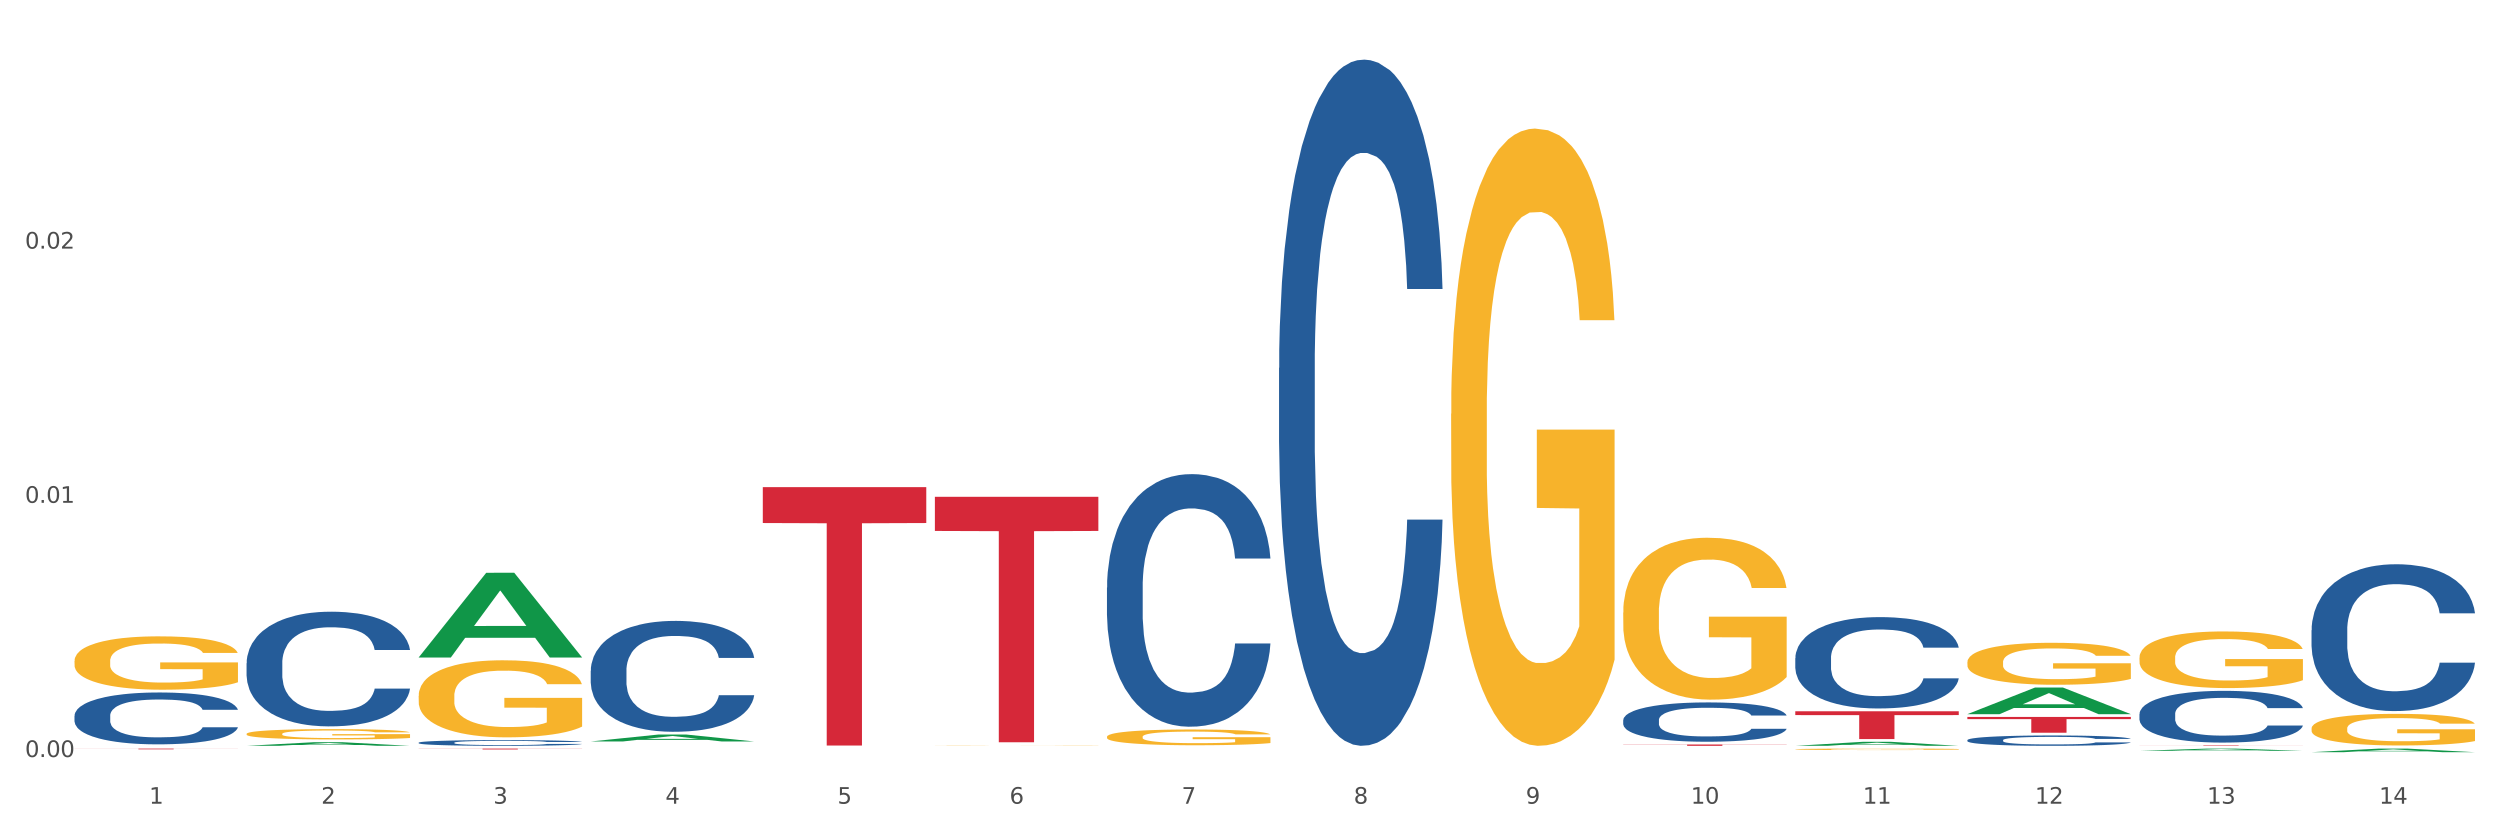 <?xml version="1.0" encoding="utf-8" standalone="no"?>
<!DOCTYPE svg PUBLIC "-//W3C//DTD SVG 1.1//EN"
  "http://www.w3.org/Graphics/SVG/1.1/DTD/svg11.dtd">
<svg xmlns:xlink="http://www.w3.org/1999/xlink" width="1080pt" height="360pt" viewBox="0 0 1080 360" xmlns="http://www.w3.org/2000/svg" version="1.1">
 <rect x="0" y="0" width="1080" height="360" fill="#333333" stroke="none"/>
 <defs>
  <style type="text/css">*{stroke-linejoin: round; stroke-linecap: butt}</style>
 </defs>
 <g id="figure_1">
  <g id="patch_1">
   <path d="M 0 360 
L 1080 360 
L 1080 0 
L 0 0 
z
" style="fill: #ffffff; stroke: #ffffff; stroke-linejoin: miter"/>
  </g>
  <g id="axes_1">
   <g id="matplotlib.axis_1">
    <g id="xtick_1">
     <g id="text_1">
      <!-- 1 -->
      <g style="fill: #4d4d4d" transform="translate(64.432 347.204) scale(0.096 -0.096)">
       <defs>
        <path id="DejaVuSans-31" d="M 794 531 
L 1825 531 
L 1825 4091 
L 703 3866 
L 703 4441 
L 1819 4666 
L 2450 4666 
L 2450 531 
L 3481 531 
L 3481 0 
L 794 0 
L 794 531 
z
" transform="scale(0.016)"/>
       </defs>
       <use xlink:href="#DejaVuSans-31"/>
      </g>
     </g>
    </g>
    <g id="xtick_2">
     <g id="text_2">
      <!-- 2 -->
      <g style="fill: #4d4d4d" transform="translate(138.771 347.204) scale(0.096 -0.096)">
       <defs>
        <path id="DejaVuSans-32" d="M 1228 531 
L 3431 531 
L 3431 0 
L 469 0 
L 469 531 
Q 828 903 1448 1529 
Q 2069 2156 2228 2338 
Q 2531 2678 2651 2914 
Q 2772 3150 2772 3378 
Q 2772 3750 2511 3984 
Q 2250 4219 1831 4219 
Q 1534 4219 1204 4116 
Q 875 4013 500 3803 
L 500 4441 
Q 881 4594 1212 4672 
Q 1544 4750 1819 4750 
Q 2544 4750 2975 4387 
Q 3406 4025 3406 3419 
Q 3406 3131 3298 2873 
Q 3191 2616 2906 2266 
Q 2828 2175 2409 1742 
Q 1991 1309 1228 531 
z
" transform="scale(0.016)"/>
       </defs>
       <use xlink:href="#DejaVuSans-32"/>
      </g>
     </g>
    </g>
    <g id="xtick_3">
     <g id="text_3">
      <!-- 3 -->
      <g style="fill: #4d4d4d" transform="translate(213.109 347.204) scale(0.096 -0.096)">
       <defs>
        <path id="DejaVuSans-33" d="M 2597 2516 
Q 3050 2419 3304 2112 
Q 3559 1806 3559 1356 
Q 3559 666 3084 287 
Q 2609 -91 1734 -91 
Q 1441 -91 1130 -33 
Q 819 25 488 141 
L 488 750 
Q 750 597 1062 519 
Q 1375 441 1716 441 
Q 2309 441 2620 675 
Q 2931 909 2931 1356 
Q 2931 1769 2642 2001 
Q 2353 2234 1838 2234 
L 1294 2234 
L 1294 2753 
L 1863 2753 
Q 2328 2753 2575 2939 
Q 2822 3125 2822 3475 
Q 2822 3834 2567 4026 
Q 2313 4219 1838 4219 
Q 1578 4219 1281 4162 
Q 984 4106 628 3988 
L 628 4550 
Q 988 4650 1302 4700 
Q 1616 4750 1894 4750 
Q 2613 4750 3031 4423 
Q 3450 4097 3450 3541 
Q 3450 3153 3228 2886 
Q 3006 2619 2597 2516 
z
" transform="scale(0.016)"/>
       </defs>
       <use xlink:href="#DejaVuSans-33"/>
      </g>
     </g>
    </g>
    <g id="xtick_4">
     <g id="text_4">
      <!-- 4 -->
      <g style="fill: #4d4d4d" transform="translate(287.448 347.204) scale(0.096 -0.096)">
       <defs>
        <path id="DejaVuSans-34" d="M 2419 4116 
L 825 1625 
L 2419 1625 
L 2419 4116 
z
M 2253 4666 
L 3047 4666 
L 3047 1625 
L 3713 1625 
L 3713 1100 
L 3047 1100 
L 3047 0 
L 2419 0 
L 2419 1100 
L 313 1100 
L 313 1709 
L 2253 4666 
z
" transform="scale(0.016)"/>
       </defs>
       <use xlink:href="#DejaVuSans-34"/>
      </g>
     </g>
    </g>
    <g id="xtick_5">
     <g id="text_5">
      <!-- 5 -->
      <g style="fill: #4d4d4d" transform="translate(361.787 347.204) scale(0.096 -0.096)">
       <defs>
        <path id="DejaVuSans-35" d="M 691 4666 
L 3169 4666 
L 3169 4134 
L 1269 4134 
L 1269 2991 
Q 1406 3038 1543 3061 
Q 1681 3084 1819 3084 
Q 2600 3084 3056 2656 
Q 3513 2228 3513 1497 
Q 3513 744 3044 326 
Q 2575 -91 1722 -91 
Q 1428 -91 1123 -41 
Q 819 9 494 109 
L 494 744 
Q 775 591 1075 516 
Q 1375 441 1709 441 
Q 2250 441 2565 725 
Q 2881 1009 2881 1497 
Q 2881 1984 2565 2268 
Q 2250 2553 1709 2553 
Q 1456 2553 1204 2497 
Q 953 2441 691 2322 
L 691 4666 
z
" transform="scale(0.016)"/>
       </defs>
       <use xlink:href="#DejaVuSans-35"/>
      </g>
     </g>
    </g>
    <g id="xtick_6">
     <g id="text_6">
      <!-- 6 -->
      <g style="fill: #4d4d4d" transform="translate(436.125 347.204) scale(0.096 -0.096)">
       <defs>
        <path id="DejaVuSans-36" d="M 2113 2584 
Q 1688 2584 1439 2293 
Q 1191 2003 1191 1497 
Q 1191 994 1439 701 
Q 1688 409 2113 409 
Q 2538 409 2786 701 
Q 3034 994 3034 1497 
Q 3034 2003 2786 2293 
Q 2538 2584 2113 2584 
z
M 3366 4563 
L 3366 3988 
Q 3128 4100 2886 4159 
Q 2644 4219 2406 4219 
Q 1781 4219 1451 3797 
Q 1122 3375 1075 2522 
Q 1259 2794 1537 2939 
Q 1816 3084 2150 3084 
Q 2853 3084 3261 2657 
Q 3669 2231 3669 1497 
Q 3669 778 3244 343 
Q 2819 -91 2113 -91 
Q 1303 -91 875 529 
Q 447 1150 447 2328 
Q 447 3434 972 4092 
Q 1497 4750 2381 4750 
Q 2619 4750 2861 4703 
Q 3103 4656 3366 4563 
z
" transform="scale(0.016)"/>
       </defs>
       <use xlink:href="#DejaVuSans-36"/>
      </g>
     </g>
    </g>
    <g id="xtick_7">
     <g id="text_7">
      <!-- 7 -->
      <g style="fill: #4d4d4d" transform="translate(510.464 347.204) scale(0.096 -0.096)">
       <defs>
        <path id="DejaVuSans-37" d="M 525 4666 
L 3525 4666 
L 3525 4397 
L 1831 0 
L 1172 0 
L 2766 4134 
L 525 4134 
L 525 4666 
z
" transform="scale(0.016)"/>
       </defs>
       <use xlink:href="#DejaVuSans-37"/>
      </g>
     </g>
    </g>
    <g id="xtick_8">
     <g id="text_8">
      <!-- 8 -->
      <g style="fill: #4d4d4d" transform="translate(584.803 347.204) scale(0.096 -0.096)">
       <defs>
        <path id="DejaVuSans-38" d="M 2034 2216 
Q 1584 2216 1326 1975 
Q 1069 1734 1069 1313 
Q 1069 891 1326 650 
Q 1584 409 2034 409 
Q 2484 409 2743 651 
Q 3003 894 3003 1313 
Q 3003 1734 2745 1975 
Q 2488 2216 2034 2216 
z
M 1403 2484 
Q 997 2584 770 2862 
Q 544 3141 544 3541 
Q 544 4100 942 4425 
Q 1341 4750 2034 4750 
Q 2731 4750 3128 4425 
Q 3525 4100 3525 3541 
Q 3525 3141 3298 2862 
Q 3072 2584 2669 2484 
Q 3125 2378 3379 2068 
Q 3634 1759 3634 1313 
Q 3634 634 3220 271 
Q 2806 -91 2034 -91 
Q 1263 -91 848 271 
Q 434 634 434 1313 
Q 434 1759 690 2068 
Q 947 2378 1403 2484 
z
M 1172 3481 
Q 1172 3119 1398 2916 
Q 1625 2713 2034 2713 
Q 2441 2713 2670 2916 
Q 2900 3119 2900 3481 
Q 2900 3844 2670 4047 
Q 2441 4250 2034 4250 
Q 1625 4250 1398 4047 
Q 1172 3844 1172 3481 
z
" transform="scale(0.016)"/>
       </defs>
       <use xlink:href="#DejaVuSans-38"/>
      </g>
     </g>
    </g>
    <g id="xtick_9">
     <g id="text_9">
      <!-- 9 -->
      <g style="fill: #4d4d4d" transform="translate(659.142 347.204) scale(0.096 -0.096)">
       <defs>
        <path id="DejaVuSans-39" d="M 703 97 
L 703 672 
Q 941 559 1184 500 
Q 1428 441 1663 441 
Q 2288 441 2617 861 
Q 2947 1281 2994 2138 
Q 2813 1869 2534 1725 
Q 2256 1581 1919 1581 
Q 1219 1581 811 2004 
Q 403 2428 403 3163 
Q 403 3881 828 4315 
Q 1253 4750 1959 4750 
Q 2769 4750 3195 4129 
Q 3622 3509 3622 2328 
Q 3622 1225 3098 567 
Q 2575 -91 1691 -91 
Q 1453 -91 1209 -44 
Q 966 3 703 97 
z
M 1959 2075 
Q 2384 2075 2632 2365 
Q 2881 2656 2881 3163 
Q 2881 3666 2632 3958 
Q 2384 4250 1959 4250 
Q 1534 4250 1286 3958 
Q 1038 3666 1038 3163 
Q 1038 2656 1286 2365 
Q 1534 2075 1959 2075 
z
" transform="scale(0.016)"/>
       </defs>
       <use xlink:href="#DejaVuSans-39"/>
      </g>
     </g>
    </g>
    <g id="xtick_10">
     <g id="text_10">
      <!-- 10 -->
      <g style="fill: #4d4d4d" transform="translate(730.426 347.204) scale(0.096 -0.096)">
       <defs>
        <path id="DejaVuSans-30" d="M 2034 4250 
Q 1547 4250 1301 3770 
Q 1056 3291 1056 2328 
Q 1056 1369 1301 889 
Q 1547 409 2034 409 
Q 2525 409 2770 889 
Q 3016 1369 3016 2328 
Q 3016 3291 2770 3770 
Q 2525 4250 2034 4250 
z
M 2034 4750 
Q 2819 4750 3233 4129 
Q 3647 3509 3647 2328 
Q 3647 1150 3233 529 
Q 2819 -91 2034 -91 
Q 1250 -91 836 529 
Q 422 1150 422 2328 
Q 422 3509 836 4129 
Q 1250 4750 2034 4750 
z
" transform="scale(0.016)"/>
       </defs>
       <use xlink:href="#DejaVuSans-31"/>
       <use xlink:href="#DejaVuSans-30" transform="translate(63.623 0)"/>
      </g>
     </g>
    </g>
    <g id="xtick_11">
     <g id="text_11">
      <!-- 11 -->
      <g style="fill: #4d4d4d" transform="translate(804.765 347.204) scale(0.096 -0.096)">
       <use xlink:href="#DejaVuSans-31"/>
       <use xlink:href="#DejaVuSans-31" transform="translate(63.623 0)"/>
      </g>
     </g>
    </g>
    <g id="xtick_12">
     <g id="text_12">
      <!-- 12 -->
      <g style="fill: #4d4d4d" transform="translate(879.104 347.204) scale(0.096 -0.096)">
       <use xlink:href="#DejaVuSans-31"/>
       <use xlink:href="#DejaVuSans-32" transform="translate(63.623 0)"/>
      </g>
     </g>
    </g>
    <g id="xtick_13">
     <g id="text_13">
      <!-- 13 -->
      <g style="fill: #4d4d4d" transform="translate(953.442 347.204) scale(0.096 -0.096)">
       <use xlink:href="#DejaVuSans-31"/>
       <use xlink:href="#DejaVuSans-33" transform="translate(63.623 0)"/>
      </g>
     </g>
    </g>
    <g id="xtick_14">
     <g id="text_14">
      <!-- 14 -->
      <g style="fill: #4d4d4d" transform="translate(1027.781 347.204) scale(0.096 -0.096)">
       <use xlink:href="#DejaVuSans-31"/>
       <use xlink:href="#DejaVuSans-34" transform="translate(63.623 0)"/>
      </g>
     </g>
    </g>
    <g id="xtick_15"/>
    <g id="xtick_16"/>
    <g id="xtick_17"/>
    <g id="xtick_18"/>
    <g id="xtick_19"/>
    <g id="xtick_20"/>
    <g id="xtick_21"/>
    <g id="xtick_22"/>
    <g id="xtick_23"/>
    <g id="xtick_24"/>
    <g id="xtick_25"/>
    <g id="xtick_26"/>
    <g id="xtick_27"/>
   </g>
   <g id="matplotlib.axis_2">
    <g id="ytick_1">
     <g id="text_15">
      <!-- 0.00 -->
      <g style="fill: #4d4d4d" transform="translate(10.8 327.034) scale(0.096 -0.096)">
       <defs>
        <path id="DejaVuSans-2e" d="M 684 794 
L 1344 794 
L 1344 0 
L 684 0 
L 684 794 
z
" transform="scale(0.016)"/>
       </defs>
       <use xlink:href="#DejaVuSans-30"/>
       <use xlink:href="#DejaVuSans-2e" transform="translate(63.623 0)"/>
       <use xlink:href="#DejaVuSans-30" transform="translate(95.41 0)"/>
       <use xlink:href="#DejaVuSans-30" transform="translate(159.033 0)"/>
      </g>
     </g>
    </g>
    <g id="ytick_2">
     <g id="text_16">
      <!-- 0.01 -->
      <g style="fill: #4d4d4d" transform="translate(10.8 217.216) scale(0.096 -0.096)">
       <use xlink:href="#DejaVuSans-30"/>
       <use xlink:href="#DejaVuSans-2e" transform="translate(63.623 0)"/>
       <use xlink:href="#DejaVuSans-30" transform="translate(95.41 0)"/>
       <use xlink:href="#DejaVuSans-31" transform="translate(159.033 0)"/>
      </g>
     </g>
    </g>
    <g id="ytick_3">
     <g id="text_17">
      <!-- 0.02 -->
      <g style="fill: #4d4d4d" transform="translate(10.8 107.399) scale(0.096 -0.096)">
       <use xlink:href="#DejaVuSans-30"/>
       <use xlink:href="#DejaVuSans-2e" transform="translate(63.623 0)"/>
       <use xlink:href="#DejaVuSans-30" transform="translate(95.41 0)"/>
       <use xlink:href="#DejaVuSans-32" transform="translate(159.033 0)"/>
      </g>
     </g>
    </g>
    <g id="ytick_4"/>
    <g id="ytick_5"/>
    <g id="ytick_6"/>
   </g>
   <g id="PolyCollection_1">
    <path d="M 106.514 322.193 
L 106.587 322.191 
L 135.709 320.625 
L 147.795 320.623 
L 177.135 322.196 
L 163.157 322.196 
L 156.823 321.83 
L 126.754 321.83 
L 126.535 321.836 
L 120.42 322.196 
L 106.514 322.196 
L 106.514 322.193 
L 130.54 321.611 
L 153.037 321.61 
L 141.897 320.958 
L 141.752 320.956 
L 141.606 320.96 
L 130.467 321.61 
L 130.54 321.611 
L 106.514 322.193 
z
" clip-path="url(#p022779d6a2)" style="fill: #109648"/>
    <path d="M 180.852 283.98 
L 180.925 283.946 
L 210.048 247.445 
L 222.133 247.41 
L 251.474 284.049 
L 237.495 284.049 
L 231.161 275.517 
L 201.092 275.517 
L 200.874 275.655 
L 194.758 284.049 
L 180.852 284.049 
L 180.852 283.98 
L 204.878 270.425 
L 227.375 270.391 
L 216.236 255.22 
L 216.09 255.151 
L 215.945 255.254 
L 204.806 270.391 
L 204.878 270.425 
L 180.852 283.98 
z
" clip-path="url(#p022779d6a2)" style="fill: #109648"/>
    <path d="M 255.191 320.31 
L 255.264 320.308 
L 284.386 317.325 
L 296.472 317.322 
L 325.813 320.316 
L 311.834 320.316 
L 305.5 319.619 
L 275.431 319.619 
L 275.213 319.63 
L 269.097 320.316 
L 255.191 320.316 
L 255.191 320.31 
L 279.217 319.203 
L 301.714 319.2 
L 290.575 317.96 
L 290.429 317.955 
L 290.284 317.963 
L 279.144 319.2 
L 279.217 319.203 
L 255.191 320.31 
z
" clip-path="url(#p022779d6a2)" style="fill: #109648"/>
    <path d="M 775.562 322.193 
L 775.635 322.191 
L 804.757 320.459 
L 816.843 320.458 
L 846.184 322.196 
L 832.205 322.196 
L 825.871 321.791 
L 795.802 321.791 
L 795.584 321.798 
L 789.468 322.196 
L 775.562 322.196 
L 775.562 322.193 
L 799.588 321.55 
L 822.085 321.548 
L 810.946 320.828 
L 810.8 320.825 
L 810.655 320.83 
L 799.515 321.548 
L 799.588 321.55 
L 775.562 322.193 
z
" clip-path="url(#p022779d6a2)" style="fill: #109648"/>
    <path d="M 849.901 308.501 
L 849.974 308.49 
L 879.096 297.025 
L 891.182 297.015 
L 920.523 308.523 
L 906.544 308.523 
L 900.21 305.843 
L 870.141 305.843 
L 869.922 305.886 
L 863.807 308.523 
L 849.901 308.523 
L 849.901 308.501 
L 873.927 304.244 
L 896.424 304.233 
L 885.284 299.468 
L 885.139 299.446 
L 884.993 299.478 
L 873.854 304.233 
L 873.927 304.244 
L 849.901 308.501 
z
" clip-path="url(#p022779d6a2)" style="fill: #109648"/>
    <path d="M 924.24 324.354 
L 924.312 324.353 
L 953.435 323.387 
L 965.52 323.386 
L 994.861 324.355 
L 980.883 324.355 
L 974.548 324.13 
L 944.48 324.13 
L 944.261 324.133 
L 938.145 324.355 
L 924.24 324.355 
L 924.24 324.354 
L 948.265 323.995 
L 970.763 323.994 
L 959.623 323.593 
L 959.478 323.591 
L 959.332 323.594 
L 948.193 323.994 
L 948.265 323.995 
L 924.24 324.354 
z
" clip-path="url(#p022779d6a2)" style="fill: #109648"/>
    <path d="M 998.578 324.947 
L 998.651 324.945 
L 1027.773 323.388 
L 1039.859 323.386 
L 1069.2 324.95 
L 1055.221 324.95 
L 1048.887 324.585 
L 1018.818 324.585 
L 1018.6 324.591 
L 1012.484 324.95 
L 998.578 324.95 
L 998.578 324.947 
L 1022.604 324.368 
L 1045.101 324.367 
L 1033.962 323.72 
L 1033.816 323.717 
L 1033.671 323.721 
L 1022.531 324.367 
L 1022.604 324.368 
L 998.578 324.947 
z
" clip-path="url(#p022779d6a2)" style="fill: #109648"/>
    <path d="M 32.175 309.22 
L 32.258 309.2 
L 32.258 308.627 
L 32.509 307.849 
L 33.427 306.417 
L 34.596 305.332 
L 36.599 304.064 
L 37.684 303.532 
L 39.104 302.938 
L 42.025 301.977 
L 45.364 301.158 
L 47.702 300.708 
L 49.455 300.421 
L 53.378 299.91 
L 55.632 299.685 
L 57.969 299.501 
L 59.973 299.378 
L 63.312 299.235 
L 65.983 299.173 
L 69.072 299.153 
L 71.66 299.173 
L 75.082 299.255 
L 80.091 299.501 
L 82.011 299.644 
L 84.599 299.889 
L 87.27 300.217 
L 89.44 300.544 
L 91.945 301.015 
L 94.533 301.629 
L 97.037 302.406 
L 98.79 303.122 
L 100.209 303.879 
L 101.461 304.8 
L 102.379 305.803 
L 102.797 306.642 
L 87.52 306.642 
L 87.103 305.885 
L 86.268 305.066 
L 85.434 304.514 
L 84.515 304.064 
L 83.096 303.552 
L 81.844 303.225 
L 79.757 302.836 
L 77.837 302.59 
L 76.251 302.447 
L 74.331 302.324 
L 70.241 302.202 
L 67.319 302.202 
L 65.482 302.243 
L 63.229 302.345 
L 61.309 302.488 
L 59.055 302.734 
L 57.302 303 
L 55.549 303.347 
L 54.547 303.593 
L 53.044 304.043 
L 52.043 304.411 
L 50.707 305.046 
L 49.956 305.496 
L 48.62 306.662 
L 48.036 307.522 
L 47.785 308.115 
L 47.618 308.77 
L 47.618 311.962 
L 48.119 313.394 
L 48.537 314.008 
L 49.204 314.704 
L 50.457 315.604 
L 52.293 316.484 
L 54.213 317.118 
L 55.799 317.507 
L 57.302 317.794 
L 58.804 318.019 
L 60.641 318.223 
L 62.143 318.346 
L 64.397 318.469 
L 67.069 318.53 
L 69.155 318.53 
L 73.413 318.428 
L 75.333 318.326 
L 77.169 318.182 
L 79.173 317.957 
L 80.759 317.712 
L 81.677 317.528 
L 83.18 317.139 
L 84.348 316.73 
L 85.35 316.259 
L 86.018 315.85 
L 86.769 315.236 
L 87.353 314.54 
L 87.52 314.172 
L 102.797 314.172 
L 102.463 314.908 
L 101.879 315.625 
L 100.71 316.586 
L 99.792 317.139 
L 98.372 317.814 
L 96.87 318.387 
L 94.783 319.021 
L 92.863 319.492 
L 90.86 319.901 
L 88.689 320.27 
L 84.766 320.781 
L 83.347 320.924 
L 80.341 321.17 
L 78.004 321.313 
L 74.581 321.456 
L 71.075 321.538 
L 67.402 321.559 
L 64.147 321.518 
L 60.557 321.395 
L 58.303 321.272 
L 55.799 321.088 
L 52.877 320.802 
L 50.123 320.454 
L 47.535 320.044 
L 45.114 319.574 
L 42.86 319.042 
L 39.938 318.162 
L 37.768 317.303 
L 36.182 316.505 
L 35.097 315.829 
L 34.011 314.97 
L 33.427 314.376 
L 32.509 312.944 
L 32.175 311.614 
L 32.175 309.22 
z
" clip-path="url(#p022779d6a2)" style="fill: #255c99"/>
    <path d="M 998.578 272.256 
L 998.662 272.199 
L 998.662 270.576 
L 998.912 268.375 
L 999.83 264.319 
L 1000.999 261.249 
L 1003.003 257.657 
L 1004.088 256.15 
L 1005.507 254.47 
L 1008.429 251.747 
L 1011.768 249.43 
L 1014.105 248.155 
L 1015.858 247.344 
L 1019.781 245.896 
L 1022.035 245.259 
L 1024.373 244.737 
L 1026.376 244.39 
L 1029.715 243.984 
L 1032.387 243.81 
L 1035.475 243.752 
L 1038.063 243.81 
L 1041.486 244.042 
L 1046.494 244.737 
L 1048.414 245.143 
L 1051.002 245.838 
L 1053.673 246.765 
L 1055.844 247.692 
L 1058.348 249.024 
L 1060.936 250.763 
L 1063.44 252.964 
L 1065.193 254.992 
L 1066.612 257.135 
L 1067.864 259.742 
L 1068.783 262.581 
L 1069.2 264.957 
L 1053.924 264.957 
L 1053.506 262.813 
L 1052.671 260.496 
L 1051.837 258.931 
L 1050.918 257.657 
L 1049.499 256.208 
L 1048.247 255.281 
L 1046.16 254.181 
L 1044.24 253.485 
L 1042.654 253.08 
L 1040.734 252.732 
L 1036.644 252.385 
L 1033.722 252.385 
L 1031.886 252.501 
L 1029.632 252.79 
L 1027.712 253.196 
L 1025.458 253.891 
L 1023.705 254.644 
L 1021.952 255.629 
L 1020.95 256.324 
L 1019.448 257.599 
L 1018.446 258.642 
L 1017.11 260.438 
L 1016.359 261.712 
L 1015.023 265.015 
L 1014.439 267.448 
L 1014.188 269.128 
L 1014.022 270.982 
L 1014.022 280.02 
L 1014.522 284.075 
L 1014.94 285.813 
L 1015.608 287.783 
L 1016.86 290.332 
L 1018.696 292.823 
L 1020.616 294.619 
L 1022.202 295.72 
L 1023.705 296.531 
L 1025.207 297.169 
L 1027.044 297.748 
L 1028.547 298.096 
L 1030.8 298.443 
L 1033.472 298.617 
L 1035.559 298.617 
L 1039.816 298.327 
L 1041.736 298.038 
L 1043.572 297.632 
L 1045.576 296.995 
L 1047.162 296.3 
L 1048.08 295.778 
L 1049.583 294.677 
L 1050.752 293.519 
L 1051.753 292.186 
L 1052.421 291.027 
L 1053.172 289.289 
L 1053.757 287.32 
L 1053.924 286.277 
L 1069.2 286.277 
L 1068.866 288.362 
L 1068.282 290.39 
L 1067.113 293.113 
L 1066.195 294.677 
L 1064.776 296.589 
L 1063.273 298.211 
L 1061.186 300.007 
L 1059.266 301.34 
L 1057.263 302.499 
L 1055.092 303.541 
L 1051.169 304.99 
L 1049.75 305.395 
L 1046.745 306.091 
L 1044.407 306.496 
L 1040.985 306.902 
L 1037.479 307.133 
L 1033.806 307.191 
L 1030.55 307.076 
L 1026.96 306.728 
L 1024.707 306.38 
L 1022.202 305.859 
L 1019.281 305.048 
L 1016.526 304.063 
L 1013.938 302.904 
L 1011.517 301.572 
L 1009.263 300.065 
L 1006.342 297.574 
L 1004.171 295.141 
L 1002.585 292.881 
L 1001.5 290.97 
L 1000.415 288.536 
L 999.83 286.856 
L 998.912 282.801 
L 998.578 279.035 
L 998.578 272.256 
z
" clip-path="url(#p022779d6a2)" style="fill: #255c99"/>
    <path d="M 924.24 308.489 
L 924.323 308.469 
L 924.323 307.897 
L 924.573 307.121 
L 925.492 305.692 
L 926.66 304.61 
L 928.664 303.344 
L 929.749 302.813 
L 931.168 302.221 
L 934.09 301.261 
L 937.429 300.444 
L 939.766 299.995 
L 941.519 299.709 
L 945.443 299.199 
L 947.697 298.974 
L 950.034 298.79 
L 952.037 298.668 
L 955.377 298.525 
L 958.048 298.464 
L 961.136 298.443 
L 963.724 298.464 
L 967.147 298.545 
L 972.155 298.79 
L 974.075 298.933 
L 976.663 299.178 
L 979.335 299.505 
L 981.505 299.832 
L 984.009 300.301 
L 986.597 300.914 
L 989.101 301.69 
L 990.854 302.405 
L 992.273 303.16 
L 993.526 304.079 
L 994.444 305.079 
L 994.861 305.916 
L 979.585 305.916 
L 979.168 305.161 
L 978.333 304.344 
L 977.498 303.793 
L 976.58 303.344 
L 975.161 302.833 
L 973.908 302.507 
L 971.822 302.119 
L 969.902 301.874 
L 968.316 301.731 
L 966.396 301.608 
L 962.305 301.486 
L 959.383 301.486 
L 957.547 301.527 
L 955.293 301.629 
L 953.373 301.772 
L 951.119 302.017 
L 949.366 302.282 
L 947.613 302.629 
L 946.611 302.874 
L 945.109 303.323 
L 944.107 303.691 
L 942.771 304.324 
L 942.02 304.773 
L 940.685 305.937 
L 940.1 306.794 
L 939.85 307.387 
L 939.683 308.04 
L 939.683 311.225 
L 940.184 312.654 
L 940.601 313.267 
L 941.269 313.961 
L 942.521 314.86 
L 944.358 315.738 
L 946.278 316.371 
L 947.864 316.759 
L 949.366 317.044 
L 950.869 317.269 
L 952.705 317.473 
L 954.208 317.596 
L 956.462 317.718 
L 959.133 317.779 
L 961.22 317.779 
L 965.477 317.677 
L 967.397 317.575 
L 969.234 317.432 
L 971.237 317.208 
L 972.823 316.963 
L 973.742 316.779 
L 975.244 316.391 
L 976.413 315.983 
L 977.415 315.513 
L 978.082 315.105 
L 978.834 314.492 
L 979.418 313.798 
L 979.585 313.43 
L 994.861 313.43 
L 994.527 314.165 
L 993.943 314.88 
L 992.774 315.84 
L 991.856 316.391 
L 990.437 317.065 
L 988.934 317.637 
L 986.847 318.269 
L 984.927 318.739 
L 982.924 319.147 
L 980.754 319.515 
L 976.83 320.025 
L 975.411 320.168 
L 972.406 320.413 
L 970.069 320.556 
L 966.646 320.699 
L 963.14 320.781 
L 959.467 320.801 
L 956.211 320.761 
L 952.622 320.638 
L 950.368 320.516 
L 947.864 320.332 
L 944.942 320.046 
L 942.187 319.699 
L 939.599 319.29 
L 937.178 318.821 
L 934.925 318.29 
L 932.003 317.412 
L 929.832 316.554 
L 928.246 315.758 
L 927.161 315.084 
L 926.076 314.227 
L 925.492 313.635 
L 924.573 312.205 
L 924.24 310.878 
L 924.24 308.489 
z
" clip-path="url(#p022779d6a2)" style="fill: #255c99"/>
    <path d="M 849.901 319.734 
L 849.984 319.73 
L 849.984 319.616 
L 850.235 319.461 
L 851.153 319.175 
L 852.322 318.959 
L 854.325 318.706 
L 855.41 318.6 
L 856.829 318.481 
L 859.751 318.289 
L 863.09 318.126 
L 865.428 318.036 
L 867.181 317.979 
L 871.104 317.877 
L 873.358 317.832 
L 875.695 317.795 
L 877.699 317.771 
L 881.038 317.742 
L 883.709 317.73 
L 886.798 317.726 
L 889.386 317.73 
L 892.808 317.746 
L 897.817 317.795 
L 899.737 317.824 
L 902.325 317.873 
L 904.996 317.938 
L 907.166 318.004 
L 909.671 318.097 
L 912.258 318.22 
L 914.763 318.375 
L 916.516 318.518 
L 917.935 318.669 
L 919.187 318.853 
L 920.105 319.053 
L 920.523 319.22 
L 905.246 319.22 
L 904.829 319.069 
L 903.994 318.906 
L 903.159 318.795 
L 902.241 318.706 
L 900.822 318.604 
L 899.57 318.538 
L 897.483 318.461 
L 895.563 318.412 
L 893.977 318.383 
L 892.057 318.359 
L 887.966 318.334 
L 885.045 318.334 
L 883.208 318.342 
L 880.954 318.363 
L 879.034 318.391 
L 876.78 318.44 
L 875.027 318.493 
L 873.274 318.563 
L 872.273 318.612 
L 870.77 318.702 
L 869.768 318.775 
L 868.433 318.902 
L 867.681 318.991 
L 866.346 319.224 
L 865.761 319.396 
L 865.511 319.514 
L 865.344 319.645 
L 865.344 320.281 
L 865.845 320.567 
L 866.262 320.69 
L 866.93 320.828 
L 868.182 321.008 
L 870.019 321.183 
L 871.939 321.31 
L 873.525 321.388 
L 875.027 321.445 
L 876.53 321.49 
L 878.367 321.53 
L 879.869 321.555 
L 882.123 321.579 
L 884.794 321.592 
L 886.881 321.592 
L 891.139 321.571 
L 893.059 321.551 
L 894.895 321.522 
L 896.899 321.477 
L 898.485 321.428 
L 899.403 321.392 
L 900.905 321.314 
L 902.074 321.232 
L 903.076 321.139 
L 903.744 321.057 
L 904.495 320.934 
L 905.079 320.796 
L 905.246 320.722 
L 920.523 320.722 
L 920.189 320.869 
L 919.604 321.012 
L 918.436 321.204 
L 917.517 321.314 
L 916.098 321.449 
L 914.596 321.563 
L 912.509 321.69 
L 910.589 321.784 
L 908.585 321.865 
L 906.415 321.939 
L 902.491 322.041 
L 901.072 322.069 
L 898.067 322.118 
L 895.73 322.147 
L 892.307 322.175 
L 888.801 322.192 
L 885.128 322.196 
L 881.873 322.188 
L 878.283 322.163 
L 876.029 322.139 
L 873.525 322.102 
L 870.603 322.045 
L 867.848 321.975 
L 865.261 321.894 
L 862.84 321.8 
L 860.586 321.694 
L 857.664 321.518 
L 855.494 321.347 
L 853.908 321.188 
L 852.823 321.053 
L 851.737 320.881 
L 851.153 320.763 
L 850.235 320.477 
L 849.901 320.212 
L 849.901 319.734 
z
" clip-path="url(#p022779d6a2)" style="fill: #255c99"/>
    <path d="M 180.852 320.836 
L 180.936 320.834 
L 180.936 320.771 
L 181.186 320.685 
L 182.105 320.527 
L 183.273 320.407 
L 185.277 320.268 
L 186.362 320.209 
L 187.781 320.144 
L 190.703 320.038 
L 194.042 319.947 
L 196.379 319.898 
L 198.132 319.866 
L 202.056 319.81 
L 204.31 319.785 
L 206.647 319.765 
L 208.65 319.751 
L 211.989 319.735 
L 214.661 319.729 
L 217.749 319.726 
L 220.337 319.729 
L 223.76 319.738 
L 228.768 319.765 
L 230.688 319.781 
L 233.276 319.808 
L 235.947 319.844 
L 238.118 319.88 
L 240.622 319.932 
L 243.21 319.999 
L 245.714 320.085 
L 247.467 320.164 
L 248.886 320.247 
L 250.139 320.349 
L 251.057 320.459 
L 251.474 320.552 
L 236.198 320.552 
L 235.78 320.468 
L 234.946 320.378 
L 234.111 320.317 
L 233.193 320.268 
L 231.774 320.211 
L 230.521 320.175 
L 228.434 320.132 
L 226.514 320.105 
L 224.928 320.09 
L 223.008 320.076 
L 218.918 320.062 
L 215.996 320.062 
L 214.16 320.067 
L 211.906 320.078 
L 209.986 320.094 
L 207.732 320.121 
L 205.979 320.15 
L 204.226 320.189 
L 203.224 320.216 
L 201.722 320.265 
L 200.72 320.306 
L 199.384 320.376 
L 198.633 320.426 
L 197.297 320.554 
L 196.713 320.649 
L 196.463 320.714 
L 196.296 320.786 
L 196.296 321.138 
L 196.797 321.296 
L 197.214 321.364 
L 197.882 321.44 
L 199.134 321.54 
L 200.97 321.637 
L 202.89 321.706 
L 204.476 321.749 
L 205.979 321.781 
L 207.482 321.806 
L 209.318 321.828 
L 210.821 321.842 
L 213.075 321.855 
L 215.746 321.862 
L 217.833 321.862 
L 222.09 321.851 
L 224.01 321.84 
L 225.847 321.824 
L 227.85 321.799 
L 229.436 321.772 
L 230.354 321.752 
L 231.857 321.709 
L 233.026 321.664 
L 234.027 321.612 
L 234.695 321.567 
L 235.447 321.499 
L 236.031 321.422 
L 236.198 321.382 
L 251.474 321.382 
L 251.14 321.463 
L 250.556 321.542 
L 249.387 321.648 
L 248.469 321.709 
L 247.05 321.783 
L 245.547 321.846 
L 243.46 321.916 
L 241.54 321.968 
L 239.537 322.013 
L 237.367 322.054 
L 233.443 322.11 
L 232.024 322.126 
L 229.019 322.153 
L 226.681 322.169 
L 223.259 322.185 
L 219.753 322.194 
L 216.08 322.196 
L 212.824 322.191 
L 209.235 322.178 
L 206.981 322.164 
L 204.476 322.144 
L 201.555 322.112 
L 198.8 322.074 
L 196.212 322.029 
L 193.791 321.977 
L 191.538 321.918 
L 188.616 321.821 
L 186.445 321.727 
L 184.859 321.639 
L 183.774 321.564 
L 182.689 321.47 
L 182.105 321.404 
L 181.186 321.246 
L 180.852 321.1 
L 180.852 320.836 
z
" clip-path="url(#p022779d6a2)" style="fill: #255c99"/>
    <path d="M 478.207 253.851 
L 478.291 253.752 
L 478.291 250.961 
L 478.541 247.174 
L 479.459 240.198 
L 480.628 234.916 
L 482.632 228.737 
L 483.717 226.146 
L 485.136 223.256 
L 488.058 218.572 
L 491.397 214.586 
L 493.734 212.393 
L 495.487 210.998 
L 499.41 208.506 
L 501.664 207.41 
L 504.002 206.513 
L 506.005 205.915 
L 509.344 205.218 
L 512.016 204.919 
L 515.104 204.819 
L 517.692 204.919 
L 521.115 205.317 
L 526.123 206.513 
L 528.043 207.211 
L 530.631 208.407 
L 533.302 210.001 
L 535.473 211.596 
L 537.977 213.888 
L 540.565 216.878 
L 543.069 220.665 
L 544.822 224.153 
L 546.241 227.84 
L 547.493 232.325 
L 548.412 237.208 
L 548.829 241.294 
L 533.553 241.294 
L 533.135 237.607 
L 532.301 233.621 
L 531.466 230.93 
L 530.548 228.737 
L 529.128 226.246 
L 527.876 224.651 
L 525.789 222.758 
L 523.869 221.562 
L 522.283 220.864 
L 520.363 220.266 
L 516.273 219.668 
L 513.351 219.668 
L 511.515 219.868 
L 509.261 220.366 
L 507.341 221.064 
L 505.087 222.259 
L 503.334 223.555 
L 501.581 225.249 
L 500.579 226.445 
L 499.077 228.638 
L 498.075 230.431 
L 496.739 233.521 
L 495.988 235.713 
L 494.652 241.394 
L 494.068 245.58 
L 493.818 248.47 
L 493.651 251.659 
L 493.651 267.206 
L 494.151 274.182 
L 494.569 277.171 
L 495.237 280.56 
L 496.489 284.945 
L 498.325 289.23 
L 500.245 292.32 
L 501.831 294.213 
L 503.334 295.608 
L 504.837 296.705 
L 506.673 297.701 
L 508.176 298.299 
L 510.429 298.897 
L 513.101 299.196 
L 515.188 299.196 
L 519.445 298.698 
L 521.365 298.2 
L 523.202 297.502 
L 525.205 296.406 
L 526.791 295.21 
L 527.709 294.313 
L 529.212 292.419 
L 530.381 290.426 
L 531.382 288.134 
L 532.05 286.141 
L 532.801 283.151 
L 533.386 279.763 
L 533.553 277.969 
L 548.829 277.969 
L 548.495 281.556 
L 547.911 285.045 
L 546.742 289.729 
L 545.824 292.419 
L 544.405 295.708 
L 542.902 298.498 
L 540.815 301.588 
L 538.895 303.88 
L 536.892 305.873 
L 534.721 307.667 
L 530.798 310.159 
L 529.379 310.856 
L 526.374 312.052 
L 524.036 312.75 
L 520.614 313.447 
L 517.108 313.846 
L 513.435 313.946 
L 510.179 313.746 
L 506.59 313.148 
L 504.336 312.55 
L 501.831 311.653 
L 498.91 310.258 
L 496.155 308.564 
L 493.567 306.571 
L 491.146 304.279 
L 488.892 301.688 
L 485.971 297.402 
L 483.8 293.217 
L 482.214 289.33 
L 481.129 286.041 
L 480.044 281.855 
L 479.459 278.965 
L 478.541 271.989 
L 478.207 265.511 
L 478.207 253.851 
z
" clip-path="url(#p022779d6a2)" style="fill: #255c99"/>
    <path d="M 552.546 158.953 
L 552.629 158.682 
L 552.629 151.102 
L 552.88 140.815 
L 553.798 121.864 
L 554.967 107.516 
L 556.97 90.732 
L 558.055 83.693 
L 559.475 75.842 
L 562.396 63.119 
L 565.735 52.29 
L 568.073 46.334 
L 569.826 42.544 
L 573.749 35.776 
L 576.003 32.798 
L 578.34 30.362 
L 580.344 28.737 
L 583.683 26.842 
L 586.354 26.03 
L 589.443 25.759 
L 592.031 26.03 
L 595.453 27.113 
L 600.462 30.362 
L 602.382 32.257 
L 604.97 35.505 
L 607.641 39.837 
L 609.811 44.168 
L 612.316 50.395 
L 614.903 58.516 
L 617.408 68.804 
L 619.161 78.279 
L 620.58 88.295 
L 621.832 100.478 
L 622.75 113.743 
L 623.168 124.842 
L 607.891 124.842 
L 607.474 114.826 
L 606.639 103.997 
L 605.804 96.688 
L 604.886 90.732 
L 603.467 83.964 
L 602.215 79.632 
L 600.128 74.489 
L 598.208 71.24 
L 596.622 69.345 
L 594.702 67.721 
L 590.612 66.096 
L 587.69 66.096 
L 585.853 66.638 
L 583.6 67.992 
L 581.68 69.887 
L 579.426 73.135 
L 577.673 76.655 
L 575.92 81.257 
L 574.918 84.505 
L 573.415 90.461 
L 572.414 95.334 
L 571.078 103.726 
L 570.327 109.682 
L 568.991 125.113 
L 568.407 136.483 
L 568.156 144.334 
L 567.989 152.997 
L 567.989 195.229 
L 568.49 214.179 
L 568.908 222.301 
L 569.575 231.505 
L 570.827 243.417 
L 572.664 255.058 
L 574.584 263.45 
L 576.17 268.594 
L 577.673 272.384 
L 579.175 275.362 
L 581.012 278.069 
L 582.514 279.693 
L 584.768 281.317 
L 587.439 282.13 
L 589.526 282.13 
L 593.784 280.776 
L 595.704 279.422 
L 597.54 277.527 
L 599.544 274.549 
L 601.13 271.301 
L 602.048 268.864 
L 603.551 263.721 
L 604.719 258.306 
L 605.721 252.08 
L 606.389 246.665 
L 607.14 238.544 
L 607.724 229.34 
L 607.891 224.467 
L 623.168 224.467 
L 622.834 234.212 
L 622.249 243.688 
L 621.081 256.411 
L 620.163 263.721 
L 618.743 272.654 
L 617.241 280.235 
L 615.154 288.627 
L 613.234 294.853 
L 611.23 300.268 
L 609.06 305.141 
L 605.137 311.909 
L 603.718 313.804 
L 600.712 317.052 
L 598.375 318.947 
L 594.952 320.842 
L 591.446 321.925 
L 587.773 322.196 
L 584.518 321.654 
L 580.928 320.03 
L 578.674 318.406 
L 576.17 315.969 
L 573.248 312.179 
L 570.494 307.577 
L 567.906 302.163 
L 565.485 295.936 
L 563.231 288.898 
L 560.309 277.257 
L 558.139 265.886 
L 556.553 255.328 
L 555.468 246.395 
L 554.382 235.025 
L 553.798 227.174 
L 552.88 208.224 
L 552.546 190.627 
L 552.546 158.953 
z
" clip-path="url(#p022779d6a2)" style="fill: #255c99"/>
    <path d="M 775.562 284.326 
L 775.646 284.29 
L 775.646 283.281 
L 775.896 281.911 
L 776.814 279.388 
L 777.983 277.477 
L 779.986 275.242 
L 781.072 274.305 
L 782.491 273.26 
L 785.412 271.565 
L 788.752 270.124 
L 791.089 269.331 
L 792.842 268.826 
L 796.765 267.925 
L 799.019 267.528 
L 801.357 267.204 
L 803.36 266.987 
L 806.699 266.735 
L 809.37 266.627 
L 812.459 266.591 
L 815.047 266.627 
L 818.469 266.771 
L 823.478 267.204 
L 825.398 267.456 
L 827.986 267.889 
L 830.657 268.465 
L 832.828 269.042 
L 835.332 269.871 
L 837.92 270.953 
L 840.424 272.322 
L 842.177 273.584 
L 843.596 274.918 
L 844.848 276.54 
L 845.766 278.306 
L 846.184 279.784 
L 830.908 279.784 
L 830.49 278.45 
L 829.655 277.009 
L 828.821 276.035 
L 827.902 275.242 
L 826.483 274.341 
L 825.231 273.764 
L 823.144 273.079 
L 821.224 272.647 
L 819.638 272.395 
L 817.718 272.178 
L 813.628 271.962 
L 810.706 271.962 
L 808.87 272.034 
L 806.616 272.214 
L 804.696 272.467 
L 802.442 272.899 
L 800.689 273.368 
L 798.936 273.981 
L 797.934 274.413 
L 796.431 275.206 
L 795.43 275.855 
L 794.094 276.973 
L 793.343 277.766 
L 792.007 279.82 
L 791.423 281.334 
L 791.172 282.38 
L 791.005 283.533 
L 791.005 289.156 
L 791.506 291.68 
L 791.924 292.761 
L 792.591 293.987 
L 793.844 295.573 
L 795.68 297.123 
L 797.6 298.24 
L 799.186 298.925 
L 800.689 299.43 
L 802.191 299.826 
L 804.028 300.187 
L 805.53 300.403 
L 807.784 300.619 
L 810.456 300.728 
L 812.543 300.728 
L 816.8 300.547 
L 818.72 300.367 
L 820.556 300.115 
L 822.56 299.718 
L 824.146 299.286 
L 825.064 298.961 
L 826.567 298.276 
L 827.735 297.555 
L 828.737 296.726 
L 829.405 296.005 
L 830.156 294.924 
L 830.741 293.698 
L 830.908 293.05 
L 846.184 293.05 
L 845.85 294.347 
L 845.266 295.609 
L 844.097 297.303 
L 843.179 298.276 
L 841.76 299.466 
L 840.257 300.475 
L 838.17 301.593 
L 836.25 302.422 
L 834.247 303.143 
L 832.076 303.792 
L 828.153 304.693 
L 826.734 304.945 
L 823.728 305.378 
L 821.391 305.63 
L 817.969 305.882 
L 814.463 306.026 
L 810.79 306.063 
L 807.534 305.99 
L 803.944 305.774 
L 801.69 305.558 
L 799.186 305.233 
L 796.264 304.729 
L 793.51 304.116 
L 790.922 303.395 
L 788.501 302.566 
L 786.247 301.629 
L 783.325 300.079 
L 781.155 298.565 
L 779.569 297.159 
L 778.484 295.969 
L 777.399 294.455 
L 776.814 293.41 
L 775.896 290.887 
L 775.562 288.544 
L 775.562 284.326 
z
" clip-path="url(#p022779d6a2)" style="fill: #255c99"/>
    <path d="M 701.223 311.078 
L 701.307 311.063 
L 701.307 310.628 
L 701.557 310.039 
L 702.476 308.953 
L 703.644 308.13 
L 705.648 307.168 
L 706.733 306.765 
L 708.152 306.315 
L 711.074 305.586 
L 714.413 304.965 
L 716.75 304.624 
L 718.503 304.407 
L 722.427 304.019 
L 724.681 303.848 
L 727.018 303.709 
L 729.021 303.616 
L 732.36 303.507 
L 735.032 303.461 
L 738.12 303.445 
L 740.708 303.461 
L 744.131 303.523 
L 749.139 303.709 
L 751.059 303.817 
L 753.647 304.004 
L 756.318 304.252 
L 758.489 304.5 
L 760.993 304.857 
L 763.581 305.322 
L 766.085 305.912 
L 767.838 306.455 
L 769.257 307.029 
L 770.51 307.727 
L 771.428 308.487 
L 771.845 309.123 
L 756.569 309.123 
L 756.151 308.549 
L 755.317 307.929 
L 754.482 307.51 
L 753.564 307.168 
L 752.145 306.781 
L 750.892 306.532 
L 748.805 306.238 
L 746.885 306.051 
L 745.299 305.943 
L 743.379 305.85 
L 739.289 305.757 
L 736.367 305.757 
L 734.531 305.788 
L 732.277 305.865 
L 730.357 305.974 
L 728.103 306.16 
L 726.35 306.362 
L 724.597 306.625 
L 723.595 306.812 
L 722.093 307.153 
L 721.091 307.432 
L 719.755 307.913 
L 719.004 308.254 
L 717.668 309.139 
L 717.084 309.79 
L 716.834 310.24 
L 716.667 310.737 
L 716.667 313.157 
L 717.168 314.243 
L 717.585 314.708 
L 718.253 315.236 
L 719.505 315.919 
L 721.341 316.586 
L 723.261 317.067 
L 724.847 317.361 
L 726.35 317.579 
L 727.853 317.749 
L 729.689 317.904 
L 731.192 317.997 
L 733.446 318.091 
L 736.117 318.137 
L 738.204 318.137 
L 742.461 318.06 
L 744.381 317.982 
L 746.218 317.873 
L 748.221 317.703 
L 749.807 317.517 
L 750.725 317.377 
L 752.228 317.082 
L 753.397 316.772 
L 754.398 316.415 
L 755.066 316.105 
L 755.818 315.639 
L 756.402 315.112 
L 756.569 314.833 
L 771.845 314.833 
L 771.511 315.391 
L 770.927 315.934 
L 769.758 316.663 
L 768.84 317.082 
L 767.421 317.594 
L 765.918 318.029 
L 763.831 318.509 
L 761.911 318.866 
L 759.908 319.177 
L 757.738 319.456 
L 753.814 319.844 
L 752.395 319.952 
L 749.39 320.138 
L 747.052 320.247 
L 743.63 320.356 
L 740.124 320.418 
L 736.451 320.433 
L 733.195 320.402 
L 729.606 320.309 
L 727.352 320.216 
L 724.847 320.076 
L 721.926 319.859 
L 719.171 319.595 
L 716.583 319.285 
L 714.162 318.928 
L 711.908 318.525 
L 708.987 317.858 
L 706.816 317.206 
L 705.23 316.601 
L 704.145 316.089 
L 703.06 315.438 
L 702.476 314.988 
L 701.557 313.902 
L 701.223 312.893 
L 701.223 311.078 
z
" clip-path="url(#p022779d6a2)" style="fill: #255c99"/>
    <path d="M 255.191 289.749 
L 255.275 289.705 
L 255.275 288.48 
L 255.525 286.817 
L 256.443 283.755 
L 257.612 281.436 
L 259.615 278.723 
L 260.701 277.585 
L 262.12 276.317 
L 265.041 274.26 
L 268.381 272.51 
L 270.718 271.548 
L 272.471 270.935 
L 276.394 269.841 
L 278.648 269.36 
L 280.986 268.966 
L 282.989 268.704 
L 286.328 268.397 
L 288.999 268.266 
L 292.088 268.222 
L 294.676 268.266 
L 298.098 268.441 
L 303.107 268.966 
L 305.027 269.272 
L 307.615 269.797 
L 310.286 270.497 
L 312.457 271.197 
L 314.961 272.204 
L 317.549 273.516 
L 320.053 275.179 
L 321.806 276.71 
L 323.225 278.329 
L 324.477 280.298 
L 325.396 282.442 
L 325.813 284.236 
L 310.537 284.236 
L 310.119 282.617 
L 309.284 280.867 
L 308.45 279.686 
L 307.531 278.723 
L 306.112 277.629 
L 304.86 276.929 
L 302.773 276.098 
L 300.853 275.573 
L 299.267 275.267 
L 297.347 275.004 
L 293.257 274.741 
L 290.335 274.741 
L 288.499 274.829 
L 286.245 275.048 
L 284.325 275.354 
L 282.071 275.879 
L 280.318 276.448 
L 278.565 277.192 
L 277.563 277.717 
L 276.06 278.679 
L 275.059 279.467 
L 273.723 280.823 
L 272.972 281.786 
L 271.636 284.28 
L 271.052 286.117 
L 270.801 287.386 
L 270.634 288.786 
L 270.634 295.612 
L 271.135 298.674 
L 271.553 299.987 
L 272.22 301.475 
L 273.473 303.4 
L 275.309 305.281 
L 277.229 306.637 
L 278.815 307.469 
L 280.318 308.081 
L 281.82 308.563 
L 283.657 309 
L 285.159 309.263 
L 287.413 309.525 
L 290.085 309.656 
L 292.172 309.656 
L 296.429 309.438 
L 298.349 309.219 
L 300.185 308.913 
L 302.189 308.431 
L 303.775 307.906 
L 304.693 307.513 
L 306.196 306.681 
L 307.364 305.806 
L 308.366 304.8 
L 309.034 303.925 
L 309.785 302.612 
L 310.37 301.125 
L 310.537 300.337 
L 325.813 300.337 
L 325.479 301.912 
L 324.895 303.443 
L 323.726 305.5 
L 322.808 306.681 
L 321.389 308.125 
L 319.886 309.35 
L 317.799 310.706 
L 315.879 311.713 
L 313.876 312.588 
L 311.705 313.375 
L 307.782 314.469 
L 306.363 314.776 
L 303.358 315.301 
L 301.02 315.607 
L 297.598 315.913 
L 294.092 316.088 
L 290.419 316.132 
L 287.163 316.044 
L 283.573 315.782 
L 281.32 315.519 
L 278.815 315.126 
L 275.893 314.513 
L 273.139 313.769 
L 270.551 312.894 
L 268.13 311.888 
L 265.876 310.75 
L 262.955 308.869 
L 260.784 307.031 
L 259.198 305.325 
L 258.113 303.881 
L 257.028 302.043 
L 256.443 300.775 
L 255.525 297.712 
L 255.191 294.868 
L 255.191 289.749 
z
" clip-path="url(#p022779d6a2)" style="fill: #255c99"/>
    <path d="M 106.514 286.513 
L 106.597 286.467 
L 106.597 285.2 
L 106.848 283.481 
L 107.766 280.314 
L 108.935 277.916 
L 110.938 275.111 
L 112.023 273.934 
L 113.442 272.622 
L 116.364 270.496 
L 119.703 268.686 
L 122.04 267.691 
L 123.794 267.057 
L 127.717 265.926 
L 129.971 265.428 
L 132.308 265.021 
L 134.312 264.75 
L 137.651 264.433 
L 140.322 264.297 
L 143.411 264.252 
L 145.998 264.297 
L 149.421 264.478 
L 154.43 265.021 
L 156.35 265.338 
L 158.937 265.881 
L 161.609 266.605 
L 163.779 267.329 
L 166.283 268.369 
L 168.871 269.727 
L 171.376 271.446 
L 173.129 273.03 
L 174.548 274.704 
L 175.8 276.74 
L 176.718 278.957 
L 177.135 280.812 
L 161.859 280.812 
L 161.442 279.138 
L 160.607 277.328 
L 159.772 276.106 
L 158.854 275.111 
L 157.435 273.98 
L 156.183 273.256 
L 154.096 272.396 
L 152.176 271.853 
L 150.59 271.536 
L 148.67 271.265 
L 144.579 270.994 
L 141.658 270.994 
L 139.821 271.084 
L 137.567 271.31 
L 135.647 271.627 
L 133.393 272.17 
L 131.64 272.758 
L 129.887 273.527 
L 128.886 274.07 
L 127.383 275.066 
L 126.381 275.88 
L 125.046 277.283 
L 124.294 278.278 
L 122.959 280.857 
L 122.374 282.757 
L 122.124 284.069 
L 121.957 285.517 
L 121.957 292.575 
L 122.458 295.743 
L 122.875 297.1 
L 123.543 298.638 
L 124.795 300.629 
L 126.632 302.575 
L 128.552 303.977 
L 130.138 304.837 
L 131.64 305.47 
L 133.143 305.968 
L 134.979 306.42 
L 136.482 306.692 
L 138.736 306.963 
L 141.407 307.099 
L 143.494 307.099 
L 147.751 306.873 
L 149.671 306.647 
L 151.508 306.33 
L 153.511 305.832 
L 155.097 305.289 
L 156.016 304.882 
L 157.518 304.022 
L 158.687 303.118 
L 159.689 302.077 
L 160.357 301.172 
L 161.108 299.815 
L 161.692 298.276 
L 161.859 297.462 
L 177.135 297.462 
L 176.802 299.091 
L 176.217 300.674 
L 175.049 302.801 
L 174.13 304.022 
L 172.711 305.515 
L 171.209 306.782 
L 169.122 308.185 
L 167.202 309.226 
L 165.198 310.13 
L 163.028 310.945 
L 159.104 312.076 
L 157.685 312.393 
L 154.68 312.936 
L 152.343 313.252 
L 148.92 313.569 
L 145.414 313.75 
L 141.741 313.795 
L 138.486 313.705 
L 134.896 313.433 
L 132.642 313.162 
L 130.138 312.755 
L 127.216 312.121 
L 124.461 311.352 
L 121.874 310.447 
L 119.453 309.407 
L 117.199 308.23 
L 114.277 306.285 
L 112.107 304.384 
L 110.521 302.62 
L 109.435 301.127 
L 108.35 299.226 
L 107.766 297.914 
L 106.848 294.747 
L 106.514 291.806 
L 106.514 286.513 
z
" clip-path="url(#p022779d6a2)" style="fill: #255c99"/>
    <path d="M 849.901 286.064 
L 849.984 286.048 
L 849.984 285.451 
L 850.151 284.937 
L 850.985 283.695 
L 852.235 282.667 
L 853.153 282.121 
L 854.07 281.673 
L 855.154 281.226 
L 856.488 280.762 
L 858.906 280.082 
L 860.407 279.734 
L 862.241 279.37 
L 865.576 278.84 
L 867.994 278.541 
L 870.495 278.293 
L 874.581 277.995 
L 877.249 277.862 
L 880.084 277.763 
L 883.502 277.696 
L 886.087 277.68 
L 891.757 277.729 
L 896.593 277.879 
L 898.927 277.995 
L 901.929 278.193 
L 903.513 278.326 
L 906.098 278.591 
L 908.766 278.939 
L 910.601 279.237 
L 913.352 279.801 
L 915.436 280.364 
L 917.354 281.06 
L 918.355 281.541 
L 919.105 281.988 
L 919.772 282.502 
L 920.439 283.314 
L 905.431 283.314 
L 904.847 282.734 
L 903.93 282.187 
L 902.596 281.657 
L 901.429 281.325 
L 899.428 280.911 
L 897.593 280.646 
L 895.676 280.447 
L 893.341 280.281 
L 891.507 280.198 
L 888.922 280.132 
L 883.836 280.149 
L 880.417 280.281 
L 878.083 280.447 
L 876.582 280.596 
L 875.248 280.762 
L 873.747 280.994 
L 871.996 281.342 
L 870.745 281.657 
L 869.495 282.054 
L 868.494 282.452 
L 867.577 282.916 
L 866.827 283.413 
L 866.243 283.927 
L 865.743 284.556 
L 865.326 285.6 
L 865.326 287.87 
L 865.493 288.384 
L 865.91 289.063 
L 866.41 289.577 
L 867.244 290.19 
L 867.994 290.604 
L 869.411 291.201 
L 870.996 291.698 
L 872.246 292.013 
L 873.497 292.278 
L 875.665 292.643 
L 878.083 292.941 
L 880.167 293.123 
L 883.002 293.289 
L 884.92 293.355 
L 886.587 293.388 
L 890.673 293.388 
L 893.591 293.339 
L 896.843 293.223 
L 899.344 293.073 
L 901.429 292.891 
L 903.763 292.593 
L 905.264 292.311 
L 905.264 288.848 
L 886.921 288.831 
L 886.921 286.528 
L 920.523 286.528 
L 920.523 293.289 
L 919.105 293.637 
L 917.521 293.952 
L 915.853 294.233 
L 913.352 294.581 
L 910.35 294.913 
L 907.682 295.145 
L 904.847 295.344 
L 901.512 295.526 
L 897.177 295.692 
L 894.508 295.758 
L 891.173 295.808 
L 887.254 295.824 
L 883.836 295.791 
L 880.501 295.708 
L 876.999 295.559 
L 873.58 295.344 
L 870.996 295.128 
L 868.411 294.863 
L 865.659 294.515 
L 863.492 294.184 
L 861.824 293.885 
L 859.99 293.504 
L 857.989 293.007 
L 856.488 292.56 
L 855.154 292.096 
L 853.736 291.499 
L 852.736 290.986 
L 851.735 290.339 
L 851.151 289.859 
L 850.484 289.113 
L 849.984 288.069 
L 849.901 286.064 
z
" clip-path="url(#p022779d6a2)" style="fill: #f7b32b"/>
    <path d="M 775.562 323.681 
L 775.645 323.681 
L 775.645 323.66 
L 775.812 323.642 
L 776.646 323.598 
L 777.897 323.562 
L 778.814 323.543 
L 779.731 323.527 
L 780.815 323.511 
L 782.149 323.495 
L 784.567 323.471 
L 786.068 323.459 
L 787.902 323.446 
L 791.237 323.427 
L 793.655 323.417 
L 796.157 323.408 
L 800.242 323.397 
L 802.91 323.393 
L 805.745 323.389 
L 809.164 323.387 
L 811.748 323.386 
L 817.418 323.388 
L 822.254 323.393 
L 824.589 323.397 
L 827.59 323.404 
L 829.175 323.409 
L 831.759 323.418 
L 834.427 323.431 
L 836.262 323.441 
L 839.013 323.461 
L 841.098 323.481 
L 843.015 323.505 
L 844.016 323.522 
L 844.766 323.538 
L 845.433 323.556 
L 846.1 323.585 
L 831.092 323.585 
L 830.509 323.564 
L 829.592 323.545 
L 828.257 323.526 
L 827.09 323.515 
L 825.089 323.5 
L 823.255 323.491 
L 821.337 323.484 
L 819.002 323.478 
L 817.168 323.475 
L 814.583 323.473 
L 809.497 323.473 
L 806.079 323.478 
L 803.744 323.484 
L 802.243 323.489 
L 800.909 323.495 
L 799.408 323.503 
L 797.657 323.515 
L 796.407 323.526 
L 795.156 323.54 
L 794.156 323.554 
L 793.238 323.571 
L 792.488 323.588 
L 791.904 323.606 
L 791.404 323.628 
L 790.987 323.665 
L 790.987 323.745 
L 791.154 323.763 
L 791.571 323.787 
L 792.071 323.805 
L 792.905 323.827 
L 793.655 323.841 
L 795.073 323.862 
L 796.657 323.88 
L 797.908 323.891 
L 799.158 323.9 
L 801.326 323.913 
L 803.744 323.923 
L 805.829 323.93 
L 808.663 323.936 
L 810.581 323.938 
L 812.249 323.939 
L 816.334 323.939 
L 819.253 323.937 
L 822.504 323.933 
L 825.006 323.928 
L 827.09 323.922 
L 829.425 323.911 
L 830.926 323.901 
L 830.926 323.779 
L 812.582 323.779 
L 812.582 323.698 
L 846.184 323.698 
L 846.184 323.936 
L 844.766 323.948 
L 843.182 323.959 
L 841.515 323.969 
L 839.013 323.981 
L 836.012 323.993 
L 833.344 324.001 
L 830.509 324.008 
L 827.174 324.014 
L 822.838 324.02 
L 820.17 324.023 
L 816.835 324.024 
L 812.916 324.025 
L 809.497 324.024 
L 806.162 324.021 
L 802.66 324.016 
L 799.242 324.008 
L 796.657 324 
L 794.072 323.991 
L 791.321 323.979 
L 789.153 323.967 
L 787.485 323.957 
L 785.651 323.943 
L 783.65 323.926 
L 782.149 323.91 
L 780.815 323.894 
L 779.398 323.873 
L 778.397 323.855 
L 777.396 323.832 
L 776.813 323.815 
L 776.146 323.789 
L 775.645 323.752 
L 775.562 323.681 
z
" clip-path="url(#p022779d6a2)" style="fill: #f7b32b"/>
    <path d="M 701.223 264.625 
L 701.307 264.561 
L 701.307 262.261 
L 701.474 260.28 
L 702.307 255.489 
L 703.558 251.528 
L 704.475 249.419 
L 705.392 247.694 
L 706.476 245.969 
L 707.81 244.181 
L 710.228 241.561 
L 711.729 240.22 
L 713.563 238.814 
L 716.899 236.77 
L 719.317 235.62 
L 721.818 234.661 
L 725.903 233.511 
L 728.572 233 
L 731.406 232.617 
L 734.825 232.361 
L 737.41 232.298 
L 743.08 232.489 
L 747.915 233.064 
L 750.25 233.511 
L 753.252 234.278 
L 754.836 234.789 
L 757.421 235.811 
L 760.089 237.153 
L 761.923 238.303 
L 764.675 240.475 
L 766.759 242.647 
L 768.677 245.331 
L 769.677 247.183 
L 770.428 248.908 
L 771.095 250.889 
L 771.762 254.019 
L 756.754 254.019 
L 756.17 251.783 
L 755.253 249.675 
L 753.919 247.631 
L 752.751 246.353 
L 750.75 244.756 
L 748.916 243.733 
L 746.998 242.967 
L 744.664 242.328 
L 742.829 242.008 
L 740.245 241.753 
L 735.159 241.817 
L 731.74 242.328 
L 729.405 242.967 
L 727.905 243.542 
L 726.571 244.181 
L 725.07 245.075 
L 723.319 246.417 
L 722.068 247.631 
L 720.817 249.164 
L 719.817 250.697 
L 718.9 252.486 
L 718.149 254.403 
L 717.566 256.383 
L 717.065 258.811 
L 716.648 262.836 
L 716.648 271.588 
L 716.815 273.569 
L 717.232 276.188 
L 717.732 278.169 
L 718.566 280.533 
L 719.317 282.13 
L 720.734 284.43 
L 722.318 286.346 
L 723.569 287.56 
L 724.82 288.583 
L 726.987 289.988 
L 729.405 291.138 
L 731.49 291.841 
L 734.325 292.48 
L 736.242 292.735 
L 737.91 292.863 
L 741.996 292.863 
L 744.914 292.671 
L 748.166 292.224 
L 750.667 291.649 
L 752.751 290.946 
L 755.086 289.796 
L 756.587 288.71 
L 756.587 275.358 
L 738.244 275.294 
L 738.244 266.414 
L 771.845 266.414 
L 771.845 292.48 
L 770.428 293.821 
L 768.844 295.035 
L 767.176 296.121 
L 764.675 297.463 
L 761.673 298.741 
L 759.005 299.635 
L 756.17 300.402 
L 752.835 301.105 
L 748.499 301.743 
L 745.831 301.999 
L 742.496 302.191 
L 738.577 302.254 
L 735.159 302.127 
L 731.823 301.807 
L 728.321 301.232 
L 724.903 300.402 
L 722.318 299.571 
L 719.733 298.549 
L 716.982 297.207 
L 714.814 295.93 
L 713.147 294.78 
L 711.312 293.31 
L 709.311 291.394 
L 707.81 289.669 
L 706.476 287.88 
L 705.059 285.58 
L 704.058 283.599 
L 703.058 281.108 
L 702.474 279.255 
L 701.807 276.38 
L 701.307 272.355 
L 701.223 264.625 
z
" clip-path="url(#p022779d6a2)" style="fill: #f7b32b"/>
    <path d="M 626.885 178.759 
L 626.968 178.515 
L 626.968 169.748 
L 627.135 162.199 
L 627.969 143.935 
L 629.219 128.836 
L 630.136 120.8 
L 631.054 114.225 
L 632.138 107.649 
L 633.472 100.831 
L 635.89 90.846 
L 637.39 85.732 
L 639.225 80.374 
L 642.56 72.582 
L 644.978 68.198 
L 647.479 64.545 
L 651.565 60.162 
L 654.233 58.214 
L 657.068 56.752 
L 660.486 55.778 
L 663.071 55.535 
L 668.741 56.265 
L 673.577 58.457 
L 675.911 60.162 
L 678.913 63.084 
L 680.497 65.032 
L 683.082 68.929 
L 685.75 74.043 
L 687.584 78.426 
L 690.336 86.706 
L 692.42 94.986 
L 694.338 105.214 
L 695.339 112.276 
L 696.089 118.852 
L 696.756 126.401 
L 697.423 138.334 
L 682.415 138.334 
L 681.831 129.81 
L 680.914 121.774 
L 679.58 113.981 
L 678.413 109.11 
L 676.412 103.022 
L 674.577 99.126 
L 672.66 96.204 
L 670.325 93.768 
L 668.491 92.551 
L 665.906 91.577 
L 660.82 91.82 
L 657.401 93.768 
L 655.067 96.204 
L 653.566 98.395 
L 652.232 100.831 
L 650.731 104.24 
L 648.98 109.354 
L 647.729 113.981 
L 646.479 119.826 
L 645.478 125.67 
L 644.561 132.489 
L 643.811 139.795 
L 643.227 147.344 
L 642.727 156.598 
L 642.31 171.94 
L 642.31 205.303 
L 642.476 212.853 
L 642.893 222.837 
L 643.394 230.386 
L 644.227 239.397 
L 644.978 245.485 
L 646.395 254.252 
L 647.979 261.558 
L 649.23 266.185 
L 650.481 270.081 
L 652.649 275.439 
L 655.067 279.822 
L 657.151 282.501 
L 659.986 284.936 
L 661.904 285.91 
L 663.571 286.397 
L 667.657 286.397 
L 670.575 285.667 
L 673.827 283.962 
L 676.328 281.77 
L 678.413 279.092 
L 680.747 274.708 
L 682.248 270.568 
L 682.248 219.671 
L 663.905 219.428 
L 663.905 185.578 
L 697.506 185.578 
L 697.506 284.936 
L 696.089 290.05 
L 694.505 294.677 
L 692.837 298.817 
L 690.336 303.931 
L 687.334 308.802 
L 684.666 312.211 
L 681.831 315.134 
L 678.496 317.812 
L 674.16 320.248 
L 671.492 321.222 
L 668.157 321.952 
L 664.238 322.196 
L 660.82 321.709 
L 657.485 320.491 
L 653.983 318.299 
L 650.564 315.134 
L 647.979 311.968 
L 645.395 308.071 
L 642.643 302.957 
L 640.475 298.087 
L 638.808 293.703 
L 636.974 288.102 
L 634.972 280.796 
L 633.472 274.221 
L 632.138 267.402 
L 630.72 258.636 
L 629.72 251.086 
L 628.719 241.589 
L 628.135 234.526 
L 627.468 223.568 
L 626.968 208.226 
L 626.885 178.759 
z
" clip-path="url(#p022779d6a2)" style="fill: #f7b32b"/>
    <path d="M 924.24 284.09 
L 924.323 284.067 
L 924.323 283.263 
L 924.49 282.57 
L 925.323 280.894 
L 926.574 279.508 
L 927.491 278.771 
L 928.408 278.168 
L 929.492 277.564 
L 930.826 276.938 
L 933.244 276.022 
L 934.745 275.553 
L 936.58 275.061 
L 939.915 274.346 
L 942.333 273.944 
L 944.834 273.609 
L 948.92 273.206 
L 951.588 273.028 
L 954.423 272.893 
L 957.841 272.804 
L 960.426 272.782 
L 966.096 272.849 
L 970.932 273.05 
L 973.266 273.206 
L 976.268 273.474 
L 977.852 273.653 
L 980.437 274.011 
L 983.105 274.48 
L 984.939 274.882 
L 987.691 275.642 
L 989.775 276.402 
L 991.693 277.341 
L 992.693 277.989 
L 993.444 278.592 
L 994.111 279.285 
L 994.778 280.38 
L 979.77 280.38 
L 979.186 279.598 
L 978.269 278.86 
L 976.935 278.145 
L 975.768 277.698 
L 973.766 277.14 
L 971.932 276.782 
L 970.014 276.514 
L 967.68 276.29 
L 965.845 276.179 
L 963.261 276.089 
L 958.175 276.112 
L 954.756 276.29 
L 952.422 276.514 
L 950.921 276.715 
L 949.587 276.938 
L 948.086 277.251 
L 946.335 277.721 
L 945.084 278.145 
L 943.834 278.682 
L 942.833 279.218 
L 941.916 279.844 
L 941.165 280.514 
L 940.582 281.207 
L 940.081 282.056 
L 939.665 283.464 
L 939.665 286.526 
L 939.831 287.219 
L 940.248 288.135 
L 940.749 288.828 
L 941.582 289.655 
L 942.333 290.213 
L 943.75 291.018 
L 945.334 291.688 
L 946.585 292.113 
L 947.836 292.47 
L 950.004 292.962 
L 952.422 293.364 
L 954.506 293.61 
L 957.341 293.834 
L 959.259 293.923 
L 960.926 293.968 
L 965.012 293.968 
L 967.93 293.901 
L 971.182 293.744 
L 973.683 293.543 
L 975.768 293.297 
L 978.102 292.895 
L 979.603 292.515 
L 979.603 287.844 
L 961.26 287.822 
L 961.26 284.716 
L 994.861 284.716 
L 994.861 293.834 
L 993.444 294.303 
L 991.86 294.728 
L 990.192 295.107 
L 987.691 295.577 
L 984.689 296.024 
L 982.021 296.337 
L 979.186 296.605 
L 975.851 296.851 
L 971.515 297.074 
L 968.847 297.163 
L 965.512 297.231 
L 961.593 297.253 
L 958.175 297.208 
L 954.84 297.096 
L 951.338 296.895 
L 947.919 296.605 
L 945.334 296.314 
L 942.75 295.957 
L 939.998 295.487 
L 937.83 295.04 
L 936.163 294.638 
L 934.328 294.124 
L 932.327 293.454 
L 930.826 292.85 
L 929.492 292.225 
L 928.075 291.42 
L 927.074 290.727 
L 926.074 289.856 
L 925.49 289.208 
L 924.823 288.202 
L 924.323 286.794 
L 924.24 284.09 
z
" clip-path="url(#p022779d6a2)" style="fill: #f7b32b"/>
    <path d="M 998.578 314.696 
L 998.662 314.684 
L 998.662 314.235 
L 998.828 313.848 
L 999.662 312.912 
L 1000.913 312.138 
L 1001.83 311.726 
L 1002.747 311.389 
L 1003.831 311.052 
L 1005.165 310.703 
L 1007.583 310.191 
L 1009.084 309.929 
L 1010.918 309.655 
L 1014.253 309.255 
L 1016.671 309.031 
L 1019.173 308.844 
L 1023.258 308.619 
L 1025.926 308.519 
L 1028.761 308.444 
L 1032.18 308.394 
L 1034.765 308.382 
L 1040.434 308.419 
L 1045.27 308.532 
L 1047.605 308.619 
L 1050.607 308.769 
L 1052.191 308.869 
L 1054.775 309.068 
L 1057.444 309.33 
L 1059.278 309.555 
L 1062.029 309.979 
L 1064.114 310.404 
L 1066.032 310.928 
L 1067.032 311.29 
L 1067.783 311.627 
L 1068.45 312.013 
L 1069.117 312.625 
L 1054.108 312.625 
L 1053.525 312.188 
L 1052.608 311.776 
L 1051.274 311.377 
L 1050.106 311.127 
L 1048.105 310.815 
L 1046.271 310.616 
L 1044.353 310.466 
L 1042.019 310.341 
L 1040.184 310.279 
L 1037.599 310.229 
L 1032.513 310.241 
L 1029.095 310.341 
L 1026.76 310.466 
L 1025.259 310.578 
L 1023.925 310.703 
L 1022.425 310.878 
L 1020.674 311.14 
L 1019.423 311.377 
L 1018.172 311.676 
L 1017.172 311.976 
L 1016.255 312.325 
L 1015.504 312.7 
L 1014.92 313.087 
L 1014.42 313.561 
L 1014.003 314.347 
L 1014.003 316.057 
L 1014.17 316.444 
L 1014.587 316.955 
L 1015.087 317.342 
L 1015.921 317.804 
L 1016.671 318.116 
L 1018.089 318.565 
L 1019.673 318.939 
L 1020.924 319.176 
L 1022.174 319.376 
L 1024.342 319.651 
L 1026.76 319.875 
L 1028.845 320.013 
L 1031.68 320.137 
L 1033.597 320.187 
L 1035.265 320.212 
L 1039.35 320.212 
L 1042.269 320.175 
L 1045.52 320.087 
L 1048.022 319.975 
L 1050.106 319.838 
L 1052.441 319.613 
L 1053.942 319.401 
L 1053.942 316.793 
L 1035.598 316.78 
L 1035.598 315.046 
L 1069.2 315.046 
L 1069.2 320.137 
L 1067.783 320.399 
L 1066.198 320.637 
L 1064.531 320.849 
L 1062.029 321.111 
L 1059.028 321.36 
L 1056.36 321.535 
L 1053.525 321.685 
L 1050.19 321.822 
L 1045.854 321.947 
L 1043.186 321.997 
L 1039.851 322.034 
L 1035.932 322.047 
L 1032.513 322.022 
L 1029.178 321.959 
L 1025.676 321.847 
L 1022.258 321.685 
L 1019.673 321.523 
L 1017.088 321.323 
L 1014.337 321.061 
L 1012.169 320.811 
L 1010.501 320.587 
L 1008.667 320.3 
L 1006.666 319.925 
L 1005.165 319.588 
L 1003.831 319.239 
L 1002.414 318.79 
L 1001.413 318.403 
L 1000.413 317.916 
L 999.829 317.554 
L 999.162 316.993 
L 998.662 316.206 
L 998.578 314.696 
z
" clip-path="url(#p022779d6a2)" style="fill: #f7b32b"/>
    <path d="M 403.869 214.63 
L 474.49 214.63 
L 474.49 229.366 
L 446.71 229.466 
L 446.71 320.673 
L 431.481 320.673 
L 431.481 229.466 
L 403.869 229.366 
L 403.869 214.729 
L 403.869 214.63 
z
" clip-path="url(#p022779d6a2)" style="fill: #d62839"/>
    <path d="M 329.53 210.433 
L 400.152 210.433 
L 400.152 225.948 
L 372.371 226.053 
L 372.371 322.075 
L 357.143 322.075 
L 357.143 226.053 
L 329.53 225.948 
L 329.53 210.538 
L 329.53 210.433 
z
" clip-path="url(#p022779d6a2)" style="fill: #d62839"/>
    <path d="M 180.852 323.386 
L 251.474 323.386 
L 251.474 323.439 
L 223.694 323.44 
L 223.694 323.767 
L 208.465 323.767 
L 208.465 323.44 
L 180.852 323.439 
L 180.852 323.387 
L 180.852 323.386 
z
" clip-path="url(#p022779d6a2)" style="fill: #d62839"/>
    <path d="M 478.207 318.286 
L 478.291 318.28 
L 478.291 318.056 
L 478.457 317.863 
L 479.291 317.396 
L 480.542 317.01 
L 481.459 316.805 
L 482.376 316.637 
L 483.46 316.468 
L 484.794 316.294 
L 487.212 316.039 
L 488.713 315.908 
L 490.547 315.771 
L 493.882 315.572 
L 496.3 315.46 
L 498.802 315.366 
L 502.887 315.254 
L 505.555 315.205 
L 508.39 315.167 
L 511.809 315.142 
L 514.394 315.136 
L 520.063 315.155 
L 524.899 315.211 
L 527.234 315.254 
L 530.236 315.329 
L 531.82 315.379 
L 534.405 315.479 
L 537.073 315.609 
L 538.907 315.721 
L 541.658 315.933 
L 543.743 316.145 
L 545.661 316.406 
L 546.661 316.587 
L 547.412 316.755 
L 548.079 316.948 
L 548.746 317.253 
L 533.737 317.253 
L 533.154 317.035 
L 532.237 316.83 
L 530.903 316.63 
L 529.735 316.506 
L 527.734 316.35 
L 525.9 316.251 
L 523.982 316.176 
L 521.648 316.114 
L 519.813 316.082 
L 517.228 316.058 
L 512.142 316.064 
L 508.724 316.114 
L 506.389 316.176 
L 504.888 316.232 
L 503.554 316.294 
L 502.054 316.381 
L 500.303 316.512 
L 499.052 316.63 
L 497.801 316.78 
L 496.801 316.929 
L 495.884 317.103 
L 495.133 317.29 
L 494.549 317.483 
L 494.049 317.72 
L 493.632 318.112 
L 493.632 318.965 
L 493.799 319.158 
L 494.216 319.413 
L 494.716 319.606 
L 495.55 319.837 
L 496.3 319.992 
L 497.718 320.216 
L 499.302 320.403 
L 500.553 320.521 
L 501.803 320.621 
L 503.971 320.758 
L 506.389 320.87 
L 508.474 320.939 
L 511.309 321.001 
L 513.226 321.026 
L 514.894 321.038 
L 518.979 321.038 
L 521.898 321.019 
L 525.149 320.976 
L 527.651 320.92 
L 529.735 320.851 
L 532.07 320.739 
L 533.571 320.633 
L 533.571 319.332 
L 515.227 319.326 
L 515.227 318.461 
L 548.829 318.461 
L 548.829 321.001 
L 547.412 321.132 
L 545.827 321.25 
L 544.16 321.356 
L 541.658 321.486 
L 538.657 321.611 
L 535.989 321.698 
L 533.154 321.773 
L 529.819 321.841 
L 525.483 321.904 
L 522.815 321.928 
L 519.48 321.947 
L 515.561 321.953 
L 512.142 321.941 
L 508.807 321.91 
L 505.305 321.854 
L 501.887 321.773 
L 499.302 321.692 
L 496.717 321.592 
L 493.966 321.461 
L 491.798 321.337 
L 490.13 321.225 
L 488.296 321.082 
L 486.295 320.895 
L 484.794 320.727 
L 483.46 320.553 
L 482.043 320.328 
L 481.042 320.135 
L 480.042 319.893 
L 479.458 319.712 
L 478.791 319.432 
L 478.291 319.04 
L 478.207 318.286 
z
" clip-path="url(#p022779d6a2)" style="fill: #f7b32b"/>
    <path d="M 180.852 300.626 
L 180.936 300.595 
L 180.936 299.501 
L 181.103 298.558 
L 181.936 296.277 
L 183.187 294.392 
L 184.104 293.389 
L 185.021 292.568 
L 186.105 291.747 
L 187.439 290.895 
L 189.857 289.648 
L 191.358 289.01 
L 193.192 288.341 
L 196.528 287.368 
L 198.946 286.82 
L 201.447 286.364 
L 205.533 285.817 
L 208.201 285.574 
L 211.036 285.391 
L 214.454 285.27 
L 217.039 285.239 
L 222.709 285.33 
L 227.545 285.604 
L 229.879 285.817 
L 232.881 286.182 
L 234.465 286.425 
L 237.05 286.912 
L 239.718 287.55 
L 241.552 288.098 
L 244.304 289.131 
L 246.388 290.165 
L 248.306 291.442 
L 249.306 292.324 
L 250.057 293.145 
L 250.724 294.088 
L 251.391 295.578 
L 236.383 295.578 
L 235.799 294.514 
L 234.882 293.51 
L 233.548 292.537 
L 232.38 291.929 
L 230.379 291.169 
L 228.545 290.682 
L 226.627 290.317 
L 224.293 290.013 
L 222.458 289.861 
L 219.874 289.74 
L 214.788 289.77 
L 211.369 290.013 
L 209.034 290.317 
L 207.534 290.591 
L 206.2 290.895 
L 204.699 291.321 
L 202.948 291.959 
L 201.697 292.537 
L 200.446 293.267 
L 199.446 293.997 
L 198.529 294.848 
L 197.778 295.76 
L 197.195 296.703 
L 196.694 297.859 
L 196.277 299.774 
L 196.277 303.94 
L 196.444 304.883 
L 196.861 306.129 
L 197.361 307.072 
L 198.195 308.197 
L 198.946 308.957 
L 200.363 310.052 
L 201.947 310.964 
L 203.198 311.542 
L 204.449 312.029 
L 206.616 312.698 
L 209.034 313.245 
L 211.119 313.579 
L 213.954 313.884 
L 215.871 314.005 
L 217.539 314.066 
L 221.625 314.066 
L 224.543 313.975 
L 227.795 313.762 
L 230.296 313.488 
L 232.38 313.154 
L 234.715 312.606 
L 236.216 312.089 
L 236.216 305.734 
L 217.873 305.704 
L 217.873 301.477 
L 251.474 301.477 
L 251.474 313.884 
L 250.057 314.522 
L 248.473 315.1 
L 246.805 315.617 
L 244.304 316.255 
L 241.302 316.863 
L 238.634 317.289 
L 235.799 317.654 
L 232.464 317.989 
L 228.128 318.293 
L 225.46 318.414 
L 222.125 318.506 
L 218.206 318.536 
L 214.788 318.475 
L 211.452 318.323 
L 207.951 318.049 
L 204.532 317.654 
L 201.947 317.259 
L 199.362 316.772 
L 196.611 316.134 
L 194.443 315.526 
L 192.776 314.978 
L 190.941 314.279 
L 188.94 313.367 
L 187.439 312.546 
L 186.105 311.694 
L 184.688 310.599 
L 183.687 309.657 
L 182.687 308.471 
L 182.103 307.589 
L 181.436 306.221 
L 180.936 304.305 
L 180.852 300.626 
z
" clip-path="url(#p022779d6a2)" style="fill: #f7b32b"/>
    <path d="M 403.869 321.908 
L 403.952 321.908 
L 403.952 321.905 
L 404.119 321.902 
L 404.952 321.896 
L 406.203 321.89 
L 407.12 321.887 
L 408.037 321.885 
L 409.121 321.883 
L 410.455 321.88 
L 412.873 321.877 
L 414.374 321.875 
L 416.209 321.873 
L 419.544 321.87 
L 421.962 321.868 
L 424.463 321.867 
L 428.549 321.866 
L 431.217 321.865 
L 434.052 321.864 
L 437.47 321.864 
L 440.055 321.864 
L 445.725 321.864 
L 450.561 321.865 
L 452.895 321.866 
L 455.897 321.867 
L 457.481 321.867 
L 460.066 321.869 
L 462.734 321.871 
L 464.568 321.872 
L 467.32 321.875 
L 469.404 321.878 
L 471.322 321.882 
L 472.322 321.884 
L 473.073 321.887 
L 473.74 321.89 
L 474.407 321.894 
L 459.399 321.894 
L 458.815 321.891 
L 457.898 321.888 
L 456.564 321.885 
L 455.397 321.883 
L 453.396 321.881 
L 451.561 321.88 
L 449.643 321.879 
L 447.309 321.878 
L 445.475 321.877 
L 442.89 321.877 
L 437.804 321.877 
L 434.385 321.878 
L 432.051 321.879 
L 430.55 321.879 
L 429.216 321.88 
L 427.715 321.881 
L 425.964 321.883 
L 424.713 321.885 
L 423.463 321.887 
L 422.462 321.889 
L 421.545 321.892 
L 420.794 321.894 
L 420.211 321.897 
L 419.711 321.9 
L 419.294 321.906 
L 419.294 321.918 
L 419.46 321.921 
L 419.877 321.924 
L 420.378 321.927 
L 421.211 321.93 
L 421.962 321.933 
L 423.379 321.936 
L 424.963 321.938 
L 426.214 321.94 
L 427.465 321.942 
L 429.633 321.943 
L 432.051 321.945 
L 434.135 321.946 
L 436.97 321.947 
L 438.888 321.947 
L 440.555 321.947 
L 444.641 321.947 
L 447.559 321.947 
L 450.811 321.947 
L 453.312 321.946 
L 455.397 321.945 
L 457.731 321.943 
L 459.232 321.942 
L 459.232 321.923 
L 440.889 321.923 
L 440.889 321.911 
L 474.49 321.911 
L 474.49 321.947 
L 473.073 321.949 
L 471.489 321.95 
L 469.821 321.952 
L 467.32 321.954 
L 464.318 321.956 
L 461.65 321.957 
L 458.815 321.958 
L 455.48 321.959 
L 451.144 321.96 
L 448.476 321.96 
L 445.141 321.96 
L 441.222 321.96 
L 437.804 321.96 
L 434.469 321.96 
L 430.967 321.959 
L 427.548 321.958 
L 424.963 321.957 
L 422.379 321.955 
L 419.627 321.953 
L 417.459 321.952 
L 415.792 321.95 
L 413.957 321.948 
L 411.956 321.945 
L 410.455 321.943 
L 409.121 321.941 
L 407.704 321.937 
L 406.703 321.935 
L 405.703 321.931 
L 405.119 321.929 
L 404.452 321.925 
L 403.952 321.919 
L 403.869 321.908 
z
" clip-path="url(#p022779d6a2)" style="fill: #f7b32b"/>
    <path d="M 32.175 285.557 
L 32.258 285.536 
L 32.258 284.778 
L 32.425 284.125 
L 33.259 282.545 
L 34.51 281.239 
L 35.427 280.544 
L 36.344 279.976 
L 37.428 279.407 
L 38.762 278.817 
L 41.18 277.954 
L 42.681 277.512 
L 44.515 277.048 
L 47.85 276.374 
L 50.268 275.995 
L 52.77 275.679 
L 56.855 275.3 
L 59.523 275.132 
L 62.358 275.005 
L 65.777 274.921 
L 68.361 274.9 
L 74.031 274.963 
L 78.867 275.153 
L 81.202 275.3 
L 84.203 275.553 
L 85.788 275.721 
L 88.372 276.058 
L 91.04 276.501 
L 92.875 276.88 
L 95.626 277.596 
L 97.711 278.312 
L 99.628 279.196 
L 100.629 279.807 
L 101.379 280.376 
L 102.046 281.029 
L 102.713 282.061 
L 87.705 282.061 
L 87.122 281.324 
L 86.204 280.629 
L 84.87 279.955 
L 83.703 279.533 
L 81.702 279.007 
L 79.868 278.67 
L 77.95 278.417 
L 75.615 278.207 
L 73.781 278.101 
L 71.196 278.017 
L 66.11 278.038 
L 62.692 278.207 
L 60.357 278.417 
L 58.856 278.607 
L 57.522 278.817 
L 56.021 279.112 
L 54.27 279.555 
L 53.02 279.955 
L 51.769 280.46 
L 50.768 280.966 
L 49.851 281.555 
L 49.101 282.187 
L 48.517 282.84 
L 48.017 283.64 
L 47.6 284.967 
L 47.6 287.853 
L 47.767 288.506 
L 48.184 289.369 
L 48.684 290.022 
L 49.518 290.801 
L 50.268 291.328 
L 51.686 292.086 
L 53.27 292.718 
L 54.52 293.118 
L 55.771 293.455 
L 57.939 293.918 
L 60.357 294.298 
L 62.441 294.529 
L 65.276 294.74 
L 67.194 294.824 
L 68.862 294.866 
L 72.947 294.866 
L 75.865 294.803 
L 79.117 294.656 
L 81.619 294.466 
L 83.703 294.234 
L 86.038 293.855 
L 87.538 293.497 
L 87.538 289.095 
L 69.195 289.074 
L 69.195 286.147 
L 102.797 286.147 
L 102.797 294.74 
L 101.379 295.182 
L 99.795 295.582 
L 98.128 295.94 
L 95.626 296.383 
L 92.625 296.804 
L 89.956 297.099 
L 87.122 297.351 
L 83.786 297.583 
L 79.451 297.794 
L 76.783 297.878 
L 73.447 297.941 
L 69.529 297.962 
L 66.11 297.92 
L 62.775 297.815 
L 59.273 297.625 
L 55.855 297.351 
L 53.27 297.078 
L 50.685 296.741 
L 47.934 296.298 
L 45.766 295.877 
L 44.098 295.498 
L 42.264 295.014 
L 40.263 294.382 
L 38.762 293.813 
L 37.428 293.223 
L 36.01 292.465 
L 35.01 291.812 
L 34.009 290.991 
L 33.426 290.38 
L 32.759 289.432 
L 32.258 288.105 
L 32.175 285.557 
z
" clip-path="url(#p022779d6a2)" style="fill: #f7b32b"/>
    <path d="M 106.514 317.041 
L 106.597 317.037 
L 106.597 316.891 
L 106.764 316.765 
L 107.598 316.46 
L 108.848 316.208 
L 109.765 316.074 
L 110.683 315.965 
L 111.767 315.855 
L 113.101 315.741 
L 115.519 315.575 
L 117.019 315.489 
L 118.854 315.4 
L 122.189 315.27 
L 124.607 315.197 
L 127.108 315.136 
L 131.194 315.063 
L 133.862 315.031 
L 136.697 315.006 
L 140.115 314.99 
L 142.7 314.986 
L 148.37 314.998 
L 153.206 315.035 
L 155.54 315.063 
L 158.542 315.112 
L 160.126 315.144 
L 162.711 315.209 
L 165.379 315.294 
L 167.213 315.368 
L 169.965 315.506 
L 172.049 315.644 
L 173.967 315.814 
L 174.968 315.932 
L 175.718 316.042 
L 176.385 316.168 
L 177.052 316.367 
L 162.044 316.367 
L 161.46 316.224 
L 160.543 316.09 
L 159.209 315.961 
L 158.042 315.879 
L 156.041 315.778 
L 154.206 315.713 
L 152.289 315.664 
L 149.954 315.623 
L 148.12 315.603 
L 145.535 315.587 
L 140.449 315.591 
L 137.03 315.623 
L 134.696 315.664 
L 133.195 315.701 
L 131.861 315.741 
L 130.36 315.798 
L 128.609 315.883 
L 127.358 315.961 
L 126.108 316.058 
L 125.107 316.155 
L 124.19 316.269 
L 123.44 316.391 
L 122.856 316.517 
L 122.356 316.671 
L 121.939 316.927 
L 121.939 317.483 
L 122.106 317.609 
L 122.522 317.776 
L 123.023 317.902 
L 123.856 318.052 
L 124.607 318.154 
L 126.024 318.3 
L 127.609 318.422 
L 128.859 318.499 
L 130.11 318.564 
L 132.278 318.653 
L 134.696 318.726 
L 136.78 318.771 
L 139.615 318.811 
L 141.533 318.828 
L 143.2 318.836 
L 147.286 318.836 
L 150.204 318.824 
L 153.456 318.795 
L 155.957 318.759 
L 158.042 318.714 
L 160.376 318.641 
L 161.877 318.572 
L 161.877 317.723 
L 143.534 317.719 
L 143.534 317.154 
L 177.135 317.154 
L 177.135 318.811 
L 175.718 318.897 
L 174.134 318.974 
L 172.466 319.043 
L 169.965 319.128 
L 166.963 319.209 
L 164.295 319.266 
L 161.46 319.315 
L 158.125 319.36 
L 153.789 319.4 
L 151.121 319.417 
L 147.786 319.429 
L 143.867 319.433 
L 140.449 319.425 
L 137.114 319.404 
L 133.612 319.368 
L 130.193 319.315 
L 127.609 319.262 
L 125.024 319.197 
L 122.272 319.112 
L 120.104 319.031 
L 118.437 318.958 
L 116.603 318.864 
L 114.601 318.742 
L 113.101 318.633 
L 111.767 318.519 
L 110.349 318.373 
L 109.349 318.247 
L 108.348 318.089 
L 107.764 317.971 
L 107.097 317.788 
L 106.597 317.532 
L 106.514 317.041 
z
" clip-path="url(#p022779d6a2)" style="fill: #f7b32b"/>
    <path d="M 924.24 321.992 
L 994.861 321.992 
L 994.861 322.02 
L 967.081 322.02 
L 967.081 322.196 
L 951.852 322.196 
L 951.852 322.02 
L 924.24 322.02 
L 924.24 321.992 
L 924.24 321.992 
z
" clip-path="url(#p022779d6a2)" style="fill: #d62839"/>
    <path d="M 849.901 309.713 
L 920.523 309.713 
L 920.523 310.661 
L 892.742 310.668 
L 892.742 316.535 
L 877.514 316.535 
L 877.514 310.668 
L 849.901 310.661 
L 849.901 309.719 
L 849.901 309.713 
z
" clip-path="url(#p022779d6a2)" style="fill: #d62839"/>
    <path d="M 775.562 307.253 
L 846.184 307.253 
L 846.184 308.923 
L 818.404 308.934 
L 818.404 319.267 
L 803.175 319.267 
L 803.175 308.934 
L 775.562 308.923 
L 775.562 307.264 
L 775.562 307.253 
z
" clip-path="url(#p022779d6a2)" style="fill: #d62839"/>
    <path d="M 32.175 323.386 
L 102.797 323.386 
L 102.797 323.433 
L 75.017 323.433 
L 75.017 323.719 
L 59.788 323.719 
L 59.788 323.433 
L 32.175 323.433 
L 32.175 323.387 
L 32.175 323.386 
z
" clip-path="url(#p022779d6a2)" style="fill: #d62839"/>
    <path d="M 701.223 321.624 
L 771.845 321.624 
L 771.845 321.703 
L 744.065 321.704 
L 744.065 322.196 
L 728.836 322.196 
L 728.836 321.704 
L 701.223 321.703 
L 701.223 321.624 
L 701.223 321.624 
z
" clip-path="url(#p022779d6a2)" style="fill: #d62839"/>
   </g>
  </g>
 </g>
 <defs>
  <clipPath id="p022779d6a2">
   <rect x="32.175" y="10.8" width="1037.025" height="329.109"/>
  </clipPath>
 </defs>
</svg>
